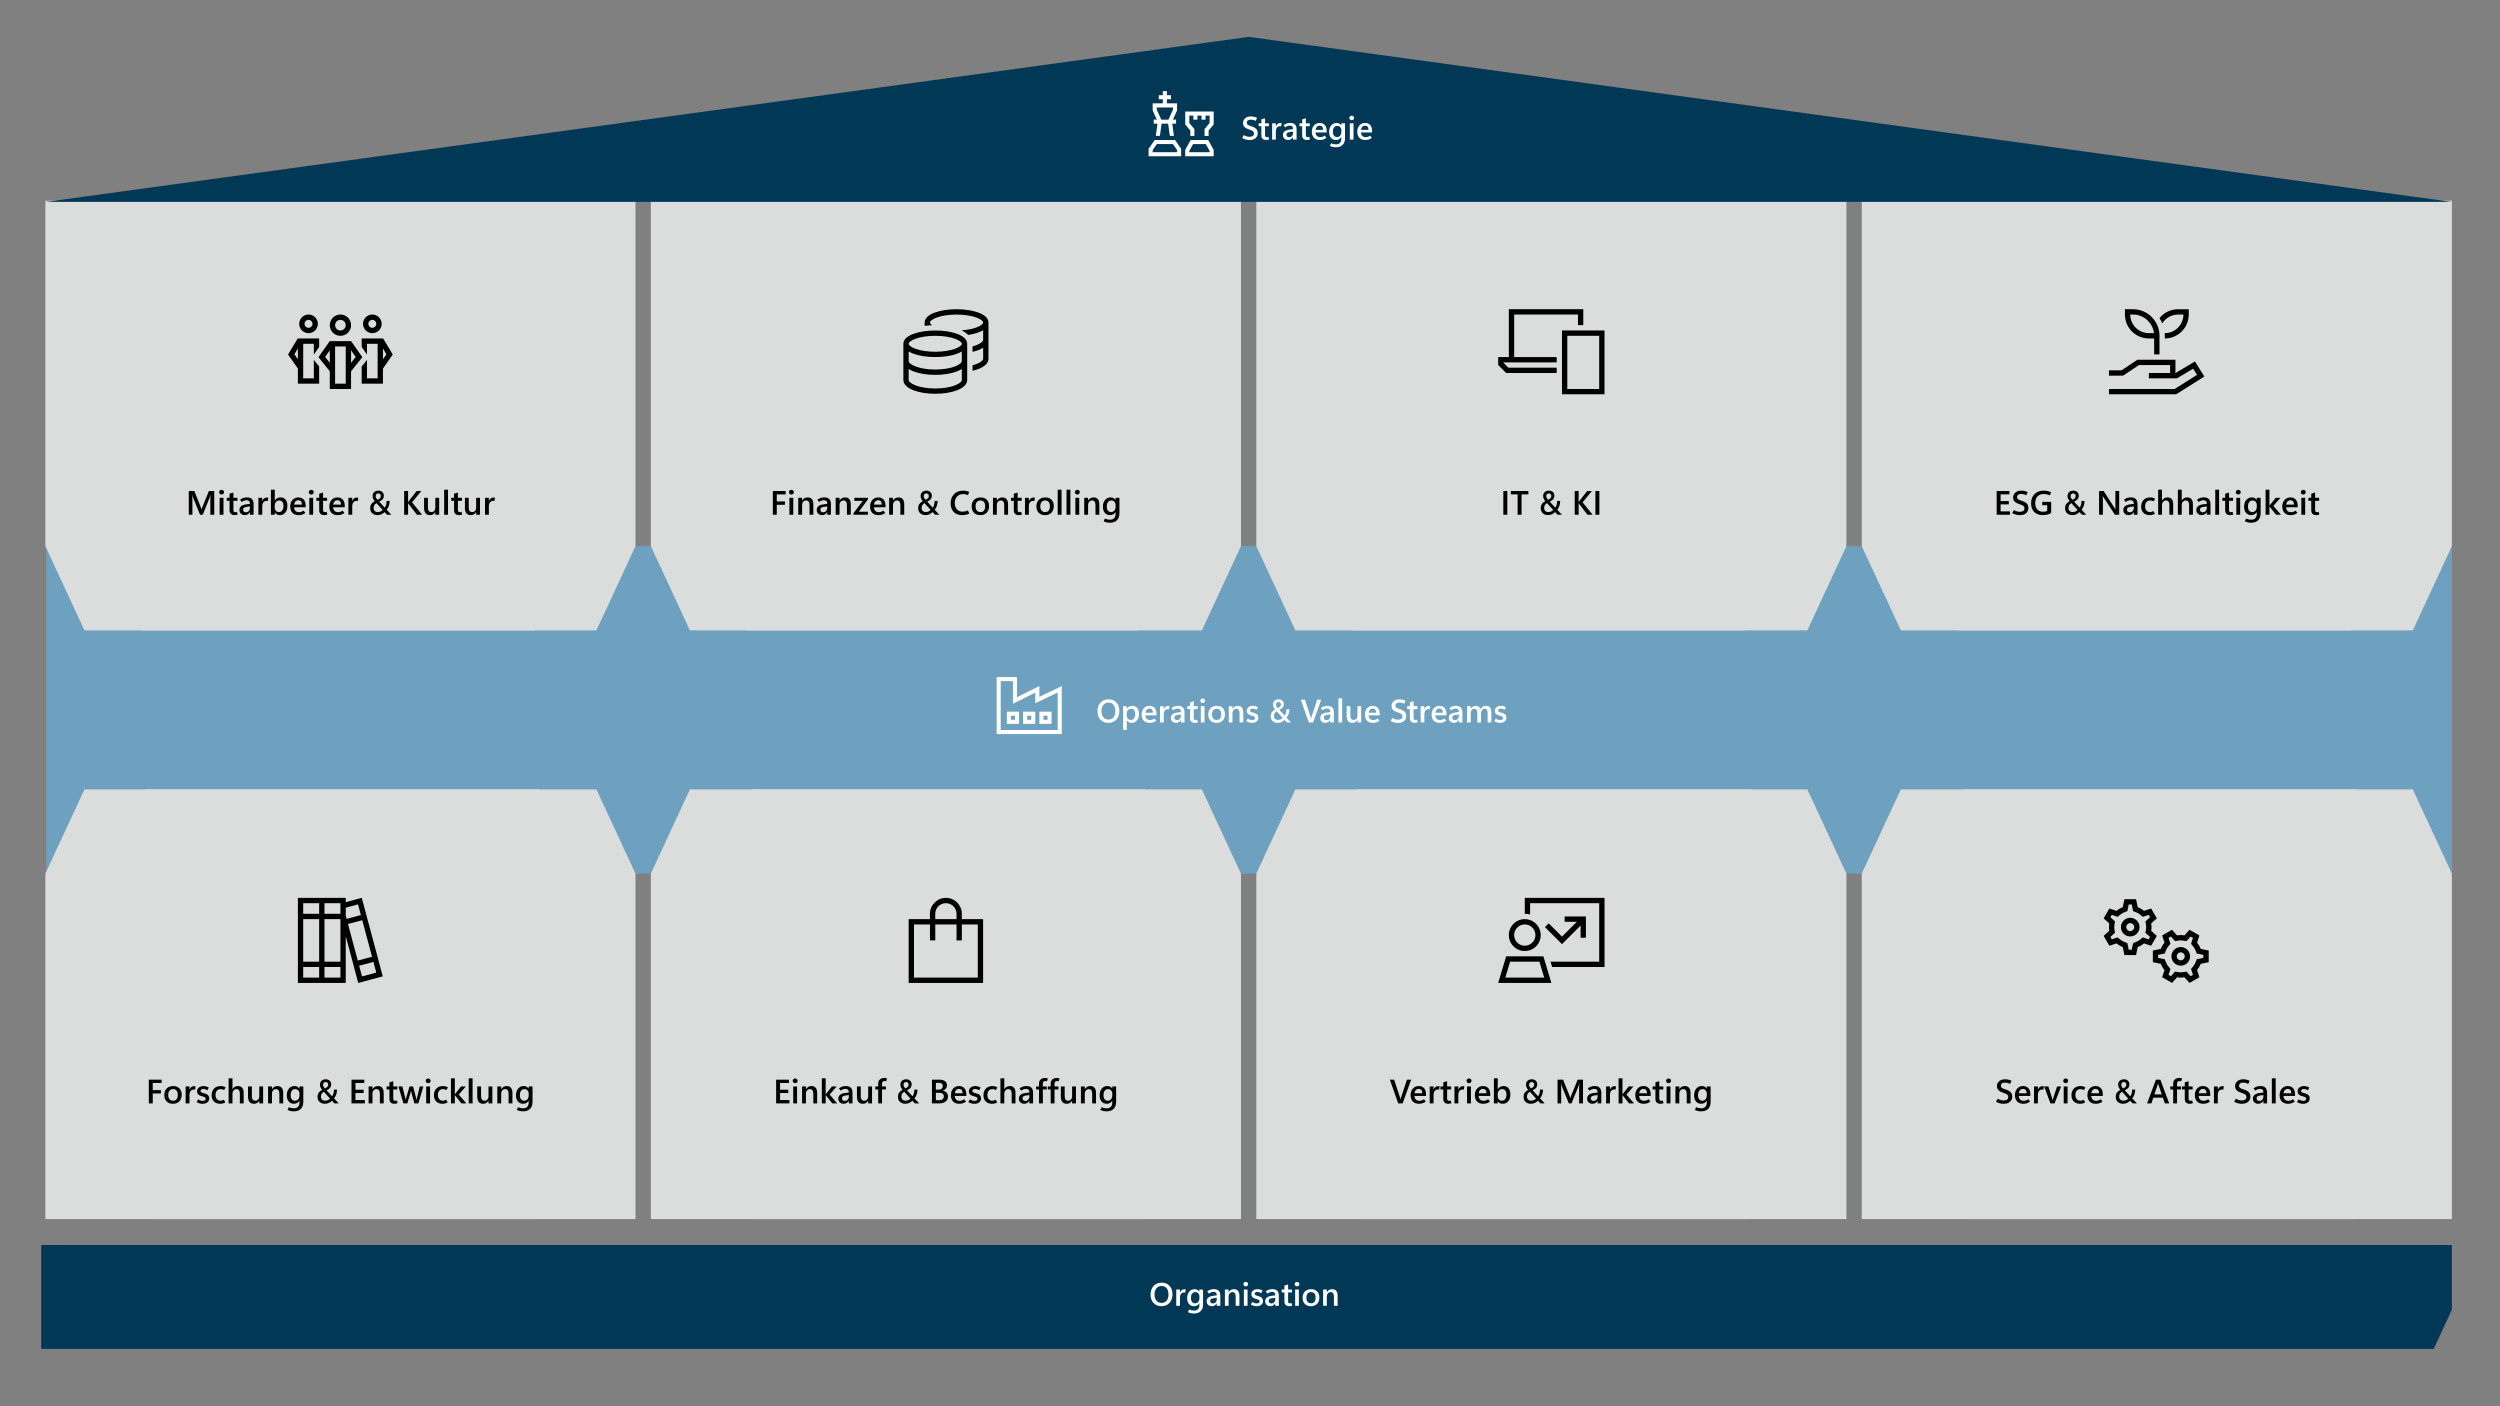 <?xml version="1.0" encoding="UTF-8"?>
<svg xmlns="http://www.w3.org/2000/svg" id="Ebene_2" viewBox="0 0 1920 1080">
  <rect x="0" y="0" width="1920" height="1080" fill="#808080" stroke="none"/>
  <defs>
    <style>.cls-1{fill:#000;}.cls-1,.cls-2,.cls-3,.cls-4,.cls-5{stroke-width:0px;}.cls-2{fill:#6da1bf;}.cls-3{fill:#dbdddd;}.cls-4{fill:#fff;}.cls-5{fill:#003855;}</style>
  </defs>
  <rect class="cls-2" x="35.53" y="419.45" width="1847.51" height="251.49"></rect>
  <path class="cls-4" d="M851.17,555.17c-2.5,0-4.51-.82-6.04-2.45-1.53-1.63-2.29-3.76-2.29-6.38,0-2.79.78-5.03,2.34-6.73,1.56-1.69,3.65-2.54,6.28-2.54,2.46,0,4.44.82,5.94,2.45,1.51,1.63,2.26,3.77,2.26,6.43,0,2.81-.78,5.05-2.33,6.71s-3.6,2.5-6.16,2.5ZM851.21,552.63c1.66,0,2.97-.57,3.94-1.7.97-1.13,1.45-2.71,1.45-4.74s-.47-3.7-1.41-4.85c-.94-1.15-2.23-1.72-3.86-1.72s-2.95.6-3.95,1.79c-1,1.2-1.5,2.77-1.5,4.72s.49,3.54,1.47,4.72c.98,1.18,2.26,1.76,3.85,1.76Z"></path>
  <path class="cls-4" d="M865.43,553.23h-.05v7.4h-2.84v-18.25h2.84v2.05h.05c.48-.78,1.07-1.37,1.77-1.76.7-.39,1.5-.59,2.4-.59,1.61,0,2.87.56,3.77,1.67s1.35,2.62,1.35,4.5c0,2.09-.51,3.77-1.54,5.02-1.03,1.26-2.41,1.89-4.15,1.89-.78,0-1.47-.16-2.08-.48-.6-.32-1.11-.81-1.53-1.46ZM865.34,548.15v1.4c0,.96.29,1.76.87,2.4.58.64,1.31.96,2.21.96,1.07,0,1.9-.41,2.49-1.22.59-.81.89-1.95.89-3.42,0-1.26-.27-2.23-.82-2.91-.55-.68-1.31-1.02-2.29-1.02s-1.81.36-2.42,1.07c-.61.71-.92,1.63-.92,2.74Z"></path>
  <path class="cls-4" d="M888.18,549.37h-8.53c.05,1.18.39,2.08,1.03,2.69s1.52.92,2.66.92c.46,0,.99-.09,1.59-.28.59-.19,1.18-.49,1.76-.9l1.28,1.77c-.77.56-1.56.97-2.36,1.22-.8.25-1.68.38-2.64.38-1.95,0-3.46-.56-4.54-1.68-1.08-1.12-1.63-2.68-1.64-4.69,0-2,.56-3.62,1.68-4.86,1.12-1.24,2.55-1.86,4.3-1.86s3,.53,3.96,1.58,1.45,2.54,1.45,4.47v1.23ZM885.43,547.4c0-1.07-.23-1.88-.7-2.42-.47-.54-1.13-.81-1.98-.81-.81,0-1.49.29-2.06.87-.57.58-.91,1.37-1.04,2.36h5.79Z"></path>
  <path class="cls-4" d="M897.84,544.75c-.15-.04-.3-.07-.45-.09-.14-.02-.31-.03-.49-.03-1.02,0-1.8.37-2.34,1.12-.55.75-.82,1.73-.82,2.93v6.19h-2.84v-12.5h2.84v2.41h.05c.29-.86.72-1.52,1.29-1.96.57-.44,1.24-.67,2.01-.67.22,0,.42.01.59.04.18.02.34.06.51.11l-.35,2.45Z"></path>
  <path class="cls-4" d="M909.68,554.87h-2.75v-1.88h-.05c-.42.72-.95,1.27-1.57,1.63-.63.36-1.35.54-2.16.54-1.13,0-2.07-.34-2.82-1.01-.75-.67-1.12-1.59-1.12-2.75s.37-2.02,1.12-2.73c.75-.71,1.86-1.17,3.33-1.38l3.28-.44v-.26c0-.85-.22-1.46-.66-1.84s-1.03-.57-1.78-.57c-.59,0-1.2.11-1.81.32-.61.21-1.21.54-1.79.99l-1.23-1.7c.76-.59,1.55-1.02,2.37-1.29.81-.28,1.71-.42,2.69-.42,1.68,0,2.92.41,3.74,1.24.81.83,1.22,2.07,1.22,3.72v7.84ZM906.94,549.8v-1.06l-2.67.35c-.79.11-1.38.33-1.78.64-.39.31-.59.77-.59,1.37s.19,1.09.56,1.43c.37.34.85.51,1.44.51.92,0,1.66-.31,2.21-.92.55-.61.83-1.39.83-2.33Z"></path>
  <path class="cls-4" d="M919.99,554.7c-.37.16-.75.27-1.15.34-.4.07-.83.11-1.28.11-1.16,0-2.04-.31-2.67-.92s-.93-1.53-.93-2.75v-6.88h-2.1v-2.22h2.1v-3.04l2.83-.85v3.89h2.99v2.22h-2.99v6.65c0,.61.11,1.05.34,1.32.22.27.57.4,1.04.4.23,0,.45-.03.65-.08s.39-.12.56-.2l.61,2.01Z"></path>
  <path class="cls-4" d="M923.65,539.96c-.52,0-.95-.17-1.29-.5-.34-.33-.51-.74-.51-1.23s.17-.92.51-1.25c.34-.33.77-.49,1.29-.49s.96.16,1.31.49c.34.33.51.74.51,1.25s-.17.91-.51,1.24c-.34.33-.78.49-1.31.49ZM925.06,554.87h-2.84v-12.5h2.84v12.5Z"></path>
  <path class="cls-4" d="M934.3,555.17c-1.95,0-3.5-.58-4.65-1.75-1.14-1.17-1.71-2.73-1.71-4.69,0-2.08.6-3.7,1.78-4.88,1.18-1.18,2.79-1.76,4.82-1.76,1.96,0,3.49.57,4.6,1.73,1.1,1.16,1.65,2.73,1.65,4.71s-.58,3.65-1.75,4.85c-1.17,1.2-2.75,1.8-4.74,1.8ZM934.43,552.91c1.13,0,1.99-.37,2.58-1.11.59-.74.89-1.81.89-3.21s-.3-2.44-.89-3.16c-.59-.72-1.46-1.09-2.59-1.09s-1.99.38-2.63,1.15c-.64.76-.96,1.82-.96,3.17s.32,2.41.95,3.14c.63.74,1.52,1.11,2.65,1.11Z"></path>
  <path class="cls-4" d="M954.82,554.87h-2.83v-7.04c0-1.16-.21-2.04-.63-2.62-.42-.58-1.06-.87-1.9-.87s-1.55.32-2.1.96c-.55.64-.83,1.46-.83,2.44v7.13h-2.84v-12.5h2.84v2.03h.05c.46-.77,1.03-1.35,1.71-1.74.68-.39,1.46-.58,2.36-.58,1.37,0,2.41.44,3.12,1.31s1.07,2.15,1.07,3.84v7.64Z"></path>
  <path class="cls-4" d="M957.05,553.87l1.23-2c.49.34,1.01.62,1.56.82.55.21,1.15.31,1.79.31.7,0,1.24-.13,1.63-.38.39-.26.58-.64.58-1.15,0-.41-.16-.75-.48-1.02-.32-.27-.87-.5-1.64-.68-1.56-.37-2.66-.85-3.29-1.45-.63-.6-.95-1.4-.95-2.38,0-1.13.44-2.06,1.32-2.78.88-.72,2.03-1.08,3.45-1.08.71,0,1.38.09,2.03.27.64.18,1.27.47,1.88.87l-1.15,1.95c-.54-.34-1.03-.59-1.48-.73-.45-.15-.91-.22-1.38-.22-.67,0-1.19.12-1.56.37-.37.25-.56.59-.56,1.03,0,.46.19.81.57,1.03s1.01.44,1.91.65c1.35.33,2.34.79,2.97,1.41.63.62.94,1.43.94,2.46,0,1.21-.44,2.18-1.33,2.9-.88.72-2.08,1.08-3.58,1.08-.81,0-1.59-.11-2.34-.32-.74-.22-1.45-.54-2.13-.97Z"></path>
  <path class="cls-4" d="M988.33,554.87l-1.78-1.95c-.69.68-1.46,1.22-2.3,1.62-.84.41-1.81.61-2.91.61-1.59,0-2.89-.44-3.91-1.33-1.02-.88-1.53-2.17-1.53-3.86,0-1.21.3-2.23.89-3.04.59-.81,1.41-1.51,2.45-2.09-.55-.69-.95-1.33-1.19-1.92-.24-.59-.36-1.2-.36-1.84,0-1.29.41-2.27,1.21-2.97.81-.69,1.83-1.04,3.05-1.04s2.16.34,2.91,1.03c.75.69,1.12,1.6,1.12,2.73,0,.91-.22,1.69-.67,2.34-.44.65-1.36,1.33-2.75,2.04l4.06,4.42c.5-.73.86-1.49,1.06-2.26s.3-1.68.3-2.7h2.25c0,1.25-.17,2.38-.51,3.42-.34,1.03-.89,2.06-1.65,3.09l3.43,3.7h-3.19ZM985.13,551.36l-4.59-5.05c-.6.35-1.11.8-1.51,1.34-.41.55-.61,1.29-.61,2.22s.28,1.69.85,2.22c.57.53,1.28.79,2.14.79.77,0,1.46-.13,2.05-.4s1.15-.64,1.67-1.12ZM981.29,543.85c.92-.41,1.56-.82,1.92-1.23.36-.41.54-.94.54-1.58s-.19-1.15-.57-1.46c-.38-.31-.79-.47-1.22-.47-.59,0-1.07.19-1.44.56-.37.37-.55.86-.55,1.46,0,.47.11.91.33,1.32s.55.87,1,1.39Z"></path>
  <path class="cls-4" d="M1014.71,537.37l-6.27,17.5h-3.26l-6.18-17.5h3.17l4.31,13.11c.09.28.16.55.22.82s.1.54.13.81h.06c.03-.25.08-.52.15-.8.07-.28.15-.57.24-.87l4.35-13.07h3.08Z"></path>
  <path class="cls-4" d="M1024.42,554.87h-2.75v-1.88h-.05c-.42.72-.95,1.27-1.58,1.63-.63.36-1.35.54-2.16.54-1.13,0-2.07-.34-2.82-1.01-.75-.67-1.12-1.59-1.12-2.75s.37-2.02,1.12-2.73c.75-.71,1.86-1.17,3.33-1.38l3.28-.44v-.26c0-.85-.22-1.46-.66-1.84s-1.03-.57-1.78-.57c-.59,0-1.2.11-1.81.32-.62.21-1.21.54-1.79.99l-1.23-1.7c.76-.59,1.55-1.02,2.37-1.29.81-.28,1.71-.42,2.69-.42,1.68,0,2.92.41,3.74,1.24.81.83,1.22,2.07,1.22,3.72v7.84ZM1021.69,549.8v-1.06l-2.67.35c-.79.11-1.38.33-1.78.64-.39.31-.59.77-.59,1.37s.19,1.09.56,1.43c.38.34.86.51,1.44.51.92,0,1.66-.31,2.21-.92.55-.61.83-1.39.83-2.33Z"></path>
  <path class="cls-4" d="M1027.93,554.87v-18.51h2.84v18.51h-2.84Z"></path>
  <path class="cls-4" d="M1045.37,554.87h-2.84v-1.94h-.05c-.44.74-.98,1.3-1.62,1.67-.64.37-1.38.56-2.22.56-1.46,0-2.57-.44-3.3-1.32-.74-.88-1.1-2.2-1.1-3.97v-7.51h2.82v7.18c0,1.12.22,1.95.65,2.51s1.09.84,1.96.84,1.54-.31,2.07-.92c.53-.61.8-1.42.8-2.44v-7.18h2.84v12.5Z"></path>
  <path class="cls-4" d="M1059.63,549.37h-8.53c.05,1.18.39,2.08,1.03,2.69s1.52.92,2.66.92c.46,0,.99-.09,1.59-.28.59-.19,1.18-.49,1.76-.9l1.28,1.77c-.77.56-1.56.97-2.36,1.22-.8.25-1.68.38-2.64.38-1.95,0-3.46-.56-4.54-1.68-1.08-1.12-1.63-2.68-1.63-4.69,0-2,.56-3.62,1.68-4.86,1.12-1.24,2.55-1.86,4.3-1.86s3,.53,3.96,1.58c.96,1.05,1.45,2.54,1.45,4.47v1.23ZM1056.88,547.4c0-1.07-.23-1.88-.7-2.42-.47-.54-1.13-.81-1.98-.81-.81,0-1.49.29-2.06.87-.57.58-.91,1.37-1.04,2.36h5.79Z"></path>
  <path class="cls-4" d="M1068.04,553.62l1.29-2.23c.79.49,1.53.83,2.21,1.03.68.2,1.45.3,2.29.3,1.01,0,1.8-.22,2.39-.65.58-.44.87-1.06.87-1.87,0-.74-.24-1.32-.73-1.75-.48-.43-1.3-.82-2.46-1.18-1.78-.53-3.09-1.18-3.93-1.96-.84-.78-1.26-1.84-1.26-3.17,0-1.45.54-2.65,1.62-3.61,1.08-.96,2.55-1.43,4.41-1.43.81,0,1.62.09,2.41.27.79.18,1.57.46,2.34.83l-1.09,2.32c-.68-.35-1.32-.6-1.93-.74-.62-.15-1.24-.22-1.87-.22-.93,0-1.66.2-2.19.61-.53.41-.8.98-.8,1.72,0,.66.24,1.18.73,1.56.49.38,1.33.75,2.52,1.12,1.82.54,3.13,1.22,3.94,2.04.8.81,1.2,1.93,1.2,3.36,0,1.53-.54,2.79-1.64,3.77s-2.65,1.47-4.66,1.47c-1.01,0-1.99-.13-2.95-.38-.96-.26-1.86-.64-2.71-1.17Z"></path>
  <path class="cls-4" d="M1088.81,554.7c-.37.16-.75.27-1.15.34s-.83.11-1.28.11c-1.16,0-2.04-.31-2.67-.92s-.93-1.53-.93-2.75v-6.88h-2.1v-2.22h2.1v-3.04l2.83-.85v3.89h2.99v2.22h-2.99v6.65c0,.61.11,1.05.34,1.32.22.27.57.4,1.04.4.23,0,.45-.03.65-.08s.39-.12.56-.2l.61,2.01Z"></path>
  <path class="cls-4" d="M1097.99,544.75c-.16-.04-.3-.07-.45-.09-.14-.02-.31-.03-.49-.03-1.02,0-1.8.37-2.34,1.12s-.82,1.73-.82,2.93v6.19h-2.84v-12.5h2.84v2.41h.05c.29-.86.72-1.52,1.29-1.96.57-.44,1.24-.67,2.01-.67.22,0,.42.01.59.04.18.02.34.06.51.11l-.35,2.45Z"></path>
  <path class="cls-4" d="M1110.87,549.37h-8.53c.05,1.18.39,2.08,1.03,2.69s1.52.92,2.66.92c.46,0,.99-.09,1.59-.28.59-.19,1.18-.49,1.76-.9l1.28,1.77c-.77.56-1.56.97-2.36,1.22s-1.68.38-2.64.38c-1.95,0-3.46-.56-4.54-1.68-1.08-1.12-1.63-2.68-1.64-4.69,0-2,.56-3.62,1.68-4.86,1.12-1.24,2.55-1.86,4.3-1.86s3,.53,3.96,1.58,1.45,2.54,1.45,4.47v1.23ZM1108.12,547.4c0-1.07-.23-1.88-.7-2.42s-1.13-.81-1.98-.81c-.81,0-1.49.29-2.06.87-.57.58-.91,1.37-1.04,2.36h5.79Z"></path>
  <path class="cls-4" d="M1123.12,554.87h-2.75v-1.88h-.05c-.42.72-.95,1.27-1.58,1.63s-1.35.54-2.16.54c-1.13,0-2.07-.34-2.82-1.01-.75-.67-1.12-1.59-1.12-2.75s.38-2.02,1.12-2.73c.75-.71,1.86-1.17,3.33-1.38l3.28-.44v-.26c0-.85-.22-1.46-.66-1.84s-1.03-.57-1.78-.57c-.59,0-1.2.11-1.81.32-.61.21-1.21.54-1.79.99l-1.23-1.7c.76-.59,1.55-1.02,2.37-1.29.81-.28,1.71-.42,2.69-.42,1.68,0,2.92.41,3.74,1.24.81.83,1.22,2.07,1.22,3.72v7.84ZM1120.38,549.8v-1.06l-2.67.35c-.79.11-1.38.33-1.78.64-.39.31-.59.77-.59,1.37s.19,1.09.56,1.43c.37.34.85.51,1.44.51.92,0,1.66-.31,2.21-.92.55-.61.83-1.39.83-2.33Z"></path>
  <path class="cls-4" d="M1145.33,554.87h-2.83v-7.15c0-1.17-.19-2.03-.58-2.57s-1.01-.81-1.86-.81c-.76,0-1.39.33-1.9,1.01-.51.67-.76,1.49-.76,2.46v7.07h-2.83v-7.32c0-1.07-.21-1.88-.62-2.41-.41-.53-1.02-.8-1.84-.8s-1.42.32-1.9.96-.73,1.48-.73,2.53v7.04h-2.84v-12.5h2.84v1.97h.05c.42-.72.97-1.27,1.65-1.67.68-.39,1.45-.59,2.3-.59s1.61.22,2.23.65,1.07,1.04,1.35,1.82c.47-.82,1.05-1.44,1.75-1.85.69-.41,1.5-.62,2.43-.62,1.37,0,2.39.42,3.08,1.26.68.84,1.03,2.11,1.03,3.79v7.74Z"></path>
  <path class="cls-4" d="M1147.55,553.87l1.23-2c.49.34,1.01.62,1.56.82.55.21,1.15.31,1.79.31.7,0,1.24-.13,1.63-.38.39-.26.58-.64.58-1.15,0-.41-.16-.75-.48-1.02-.32-.27-.87-.5-1.64-.68-1.56-.37-2.66-.85-3.29-1.45-.63-.6-.95-1.4-.95-2.38,0-1.13.44-2.06,1.32-2.78.88-.72,2.03-1.08,3.46-1.08.71,0,1.38.09,2.03.27.64.18,1.27.47,1.88.87l-1.15,1.95c-.54-.34-1.03-.59-1.48-.73s-.91-.22-1.38-.22c-.67,0-1.19.12-1.56.37-.37.25-.56.59-.56,1.03,0,.46.19.81.57,1.03s1.02.44,1.91.65c1.35.33,2.34.79,2.97,1.41.63.62.94,1.43.94,2.46,0,1.21-.44,2.18-1.32,2.9-.88.72-2.08,1.08-3.58,1.08-.81,0-1.59-.11-2.34-.32-.75-.22-1.46-.54-2.13-.97Z"></path>
  <path class="cls-4" d="M779.49,520h1.56v15.44l14.92-7.46,2.27-1.13v8.3l14.95-7.18,2.24-1.07v36.86h-50v-43.75h14.06ZM768.55,554.37v6.25h43.75v-28.77l-14.95,7.18-2.24,1.07v-8.2l-14.92,7.46-2.27,1.13v-17.37h-9.38v31.25ZM781.05,546.56h1.56v9.38h-9.38v-9.38h7.81ZM779.49,552.81v-3.12h-3.12v3.12h3.12ZM787.3,546.56h7.81v9.38h-9.38v-9.38h1.56ZM788.87,552.81h3.12v-3.12h-3.12v3.12ZM806.05,546.56h1.56v9.38h-9.38v-9.38h7.81ZM804.49,552.81v-3.12h-3.12v3.12h3.12Z"></path>
  <polygon class="cls-3" points="458.03 484.15 108.51 484.15 108.51 154.17 488.05 154.17 488.05 419.45 458.03 484.15"></polygon>
  <polygon class="cls-3" points="64.87 484.15 410.23 484.15 410.23 154.17 34.85 154.17 34.85 419.45 64.87 484.15"></polygon>
  <path class="cls-1" d="M164.54,395.32h-3v-11.62c0-.52.01-1.1.04-1.72.03-.62.07-1.28.12-1.99h-.08c-.1.48-.2.9-.29,1.24s-.18.62-.26.82l-5.34,13.27h-2.08l-5.37-13.15c-.07-.19-.15-.46-.25-.83-.1-.36-.2-.81-.31-1.35h-.08c.05.61.08,1.25.1,1.94.02.68.03,1.4.03,2.15v11.24h-2.79v-18.21h4.27l4.74,11.83c.19.45.34.86.46,1.24.12.38.22.73.29,1.05h.08c.15-.48.3-.92.43-1.31.14-.39.26-.73.38-1.02l4.8-11.79h4.11v18.21Z"></path>
  <path class="cls-1" d="M170.18,379.81c-.54,0-.99-.17-1.35-.52-.36-.35-.53-.77-.53-1.28s.18-.96.53-1.29c.36-.34.8-.51,1.35-.51s1,.17,1.36.51.53.77.53,1.29-.18.95-.53,1.29-.81.51-1.36.51ZM171.64,395.32h-2.96v-13h2.96v13Z"></path>
  <path class="cls-1" d="M182.56,395.14c-.38.16-.78.28-1.19.36-.42.08-.86.11-1.33.11-1.2,0-2.13-.32-2.77-.96s-.97-1.59-.97-2.86v-7.16h-2.18v-2.31h2.18v-3.16l2.95-.89v4.05h3.11v2.31h-3.11v6.92c0,.63.12,1.09.35,1.37.23.28.59.42,1.09.42.24,0,.46-.03.68-.08s.41-.12.58-.21l.63,2.09Z"></path>
  <path class="cls-1" d="M194.79,395.32h-2.86v-1.96h-.05c-.44.75-.99,1.32-1.64,1.69-.65.38-1.4.56-2.25.56-1.18,0-2.15-.35-2.93-1.05-.78-.7-1.17-1.65-1.17-2.86s.39-2.1,1.17-2.84c.78-.74,1.93-1.22,3.47-1.44l3.42-.46v-.27c0-.88-.23-1.52-.69-1.92s-1.08-.6-1.85-.6c-.62,0-1.25.11-1.89.33-.64.22-1.26.56-1.86,1.03l-1.28-1.76c.8-.61,1.62-1.06,2.46-1.35.85-.29,1.78-.43,2.79-.43,1.74,0,3.04.43,3.88,1.29.85.86,1.27,2.15,1.27,3.87v8.15ZM191.95,390.04v-1.1l-2.78.37c-.82.12-1.44.34-1.85.67-.41.33-.62.8-.62,1.43s.19,1.13.58,1.49c.39.36.89.53,1.5.53.96,0,1.72-.32,2.3-.96.58-.64.86-1.45.86-2.42Z"></path>
  <path class="cls-1" d="M205.67,384.8c-.16-.04-.32-.07-.46-.1-.15-.02-.32-.03-.51-.03-1.06,0-1.87.39-2.44,1.17-.57.78-.85,1.79-.85,3.05v6.44h-2.96v-13h2.96v2.5h.05c.3-.9.75-1.58,1.35-2.04.59-.46,1.29-.69,2.09-.69.23,0,.43.01.62.04.18.03.36.06.53.11l-.37,2.55Z"></path>
  <path class="cls-1" d="M211.07,393.72h-.05v1.6h-2.96v-19.25h2.96v8.38h.05c.5-.81,1.11-1.42,1.84-1.83.73-.41,1.57-.61,2.53-.61,1.68,0,2.98.58,3.9,1.73s1.39,2.72,1.39,4.69c0,2.18-.53,3.92-1.59,5.22-1.06,1.31-2.49,1.96-4.3,1.96-.83,0-1.56-.16-2.19-.48-.63-.32-1.16-.79-1.58-1.43ZM210.98,388.26v1.59c0,.97.3,1.79.9,2.44.6.66,1.37.98,2.3.98,1.11,0,1.97-.42,2.59-1.27.62-.85.93-2.03.93-3.55,0-1.29-.29-2.29-.86-3.01-.58-.72-1.37-1.08-2.37-1.08s-1.87.37-2.51,1.1c-.64.73-.96,1.67-.96,2.8Z"></path>
  <path class="cls-1" d="M234.73,389.6h-8.87c.05,1.23.41,2.16,1.07,2.8s1.58.96,2.77.96c.48,0,1.03-.1,1.65-.29.62-.19,1.23-.51,1.83-.94l1.33,1.84c-.8.58-1.62,1.01-2.45,1.27-.83.26-1.74.39-2.74.39-2.02,0-3.6-.58-4.72-1.75-1.13-1.16-1.69-2.79-1.7-4.88,0-2.08.58-3.77,1.75-5.05,1.16-1.29,2.66-1.93,4.48-1.93s3.12.55,4.12,1.64,1.5,2.65,1.5,4.65v1.28ZM231.88,387.55c0-1.12-.24-1.96-.73-2.52-.49-.56-1.17-.84-2.06-.84-.84,0-1.55.3-2.14.91-.59.6-.95,1.42-1.09,2.46h6.02Z"></path>
  <path class="cls-1" d="M239.04,379.81c-.54,0-.99-.17-1.35-.52s-.53-.77-.53-1.28.18-.96.53-1.29.8-.51,1.35-.51,1,.17,1.36.51.53.77.53,1.29-.18.95-.53,1.29-.81.51-1.36.51ZM240.5,395.32h-2.96v-13h2.96v13Z"></path>
  <path class="cls-1" d="M251.41,395.14c-.38.16-.78.28-1.19.36-.42.08-.86.11-1.33.11-1.2,0-2.13-.32-2.77-.96s-.97-1.59-.97-2.86v-7.16h-2.18v-2.31h2.18v-3.16l2.95-.89v4.05h3.11v2.31h-3.11v6.92c0,.63.12,1.09.35,1.37.23.28.59.42,1.09.42.24,0,.46-.03.68-.08s.41-.12.58-.21l.63,2.09Z"></path>
  <path class="cls-1" d="M264.73,389.6h-8.87c.05,1.23.41,2.16,1.07,2.8s1.58.96,2.77.96c.48,0,1.03-.1,1.65-.29.62-.19,1.23-.51,1.83-.94l1.33,1.84c-.8.58-1.62,1.01-2.45,1.27-.83.26-1.74.39-2.74.39-2.02,0-3.6-.58-4.72-1.75-1.13-1.16-1.69-2.79-1.7-4.88,0-2.08.58-3.77,1.75-5.05,1.16-1.29,2.66-1.93,4.48-1.93s3.12.55,4.12,1.64,1.5,2.65,1.5,4.65v1.28ZM261.88,387.55c0-1.12-.24-1.96-.73-2.52-.49-.56-1.17-.84-2.06-.84-.84,0-1.55.3-2.14.91-.59.6-.95,1.42-1.09,2.46h6.02Z"></path>
  <path class="cls-1" d="M274.77,384.8c-.16-.04-.32-.07-.46-.1-.15-.02-.32-.03-.51-.03-1.06,0-1.87.39-2.44,1.17-.57.78-.85,1.79-.85,3.05v6.44h-2.96v-13h2.96v2.5h.05c.3-.9.75-1.58,1.35-2.04.59-.46,1.29-.69,2.09-.69.23,0,.43.01.62.04.18.03.36.06.53.11l-.37,2.55Z"></path>
  <path class="cls-1" d="M297.22,395.32l-1.85-2.03c-.72.7-1.52,1.27-2.39,1.69s-1.89.63-3.03.63c-1.65,0-3-.46-4.06-1.38-1.06-.92-1.59-2.26-1.59-4.02,0-1.26.31-2.31.93-3.16.62-.85,1.47-1.57,2.55-2.17-.58-.72-.99-1.38-1.24-1.99-.25-.61-.37-1.25-.37-1.92,0-1.34.42-2.37,1.26-3.08.84-.72,1.9-1.08,3.17-1.08s2.24.36,3.02,1.07c.78.72,1.17,1.66,1.17,2.84,0,.95-.23,1.76-.69,2.43-.46.67-1.42,1.38-2.86,2.13l4.23,4.6c.52-.76.89-1.55,1.1-2.35.21-.81.32-1.75.32-2.81h2.34c0,1.29-.18,2.48-.53,3.55-.35,1.07-.92,2.15-1.72,3.21l3.57,3.85h-3.31ZM293.89,391.67l-4.77-5.26c-.63.36-1.15.83-1.57,1.4-.42.57-.63,1.34-.63,2.31s.29,1.76.88,2.31c.59.55,1.33.83,2.23.83.8,0,1.51-.14,2.13-.42.62-.28,1.2-.67,1.74-1.17ZM289.91,383.86c.96-.42,1.62-.85,1.99-1.28.37-.43.56-.98.56-1.64s-.2-1.19-.6-1.52c-.4-.33-.82-.49-1.27-.49-.62,0-1.12.19-1.5.58s-.57.9-.57,1.52c0,.49.11.95.34,1.38s.58.91,1.04,1.44Z"></path>
  <path class="cls-1" d="M324.16,395.32h-3.95l-6.25-8.07c-.1-.12-.19-.25-.27-.38-.08-.14-.15-.27-.21-.42h-.06v8.87h-3.02v-18.21h3.02v8.51h.06c.05-.1.12-.22.2-.36.08-.14.18-.28.29-.44l5.99-7.71h3.61l-7.11,8.67,7.69,9.53Z"></path>
  <path class="cls-1" d="M337.28,395.32h-2.96v-2.02h-.05c-.46.77-1.02,1.35-1.69,1.74-.67.39-1.44.58-2.31.58-1.52,0-2.67-.46-3.43-1.37-.77-.91-1.15-2.29-1.15-4.13v-7.81h2.93v7.46c0,1.16.23,2.03.68,2.62.45.58,1.13.88,2.04.88s1.6-.32,2.15-.95c.55-.63.83-1.48.83-2.54v-7.46h2.96v13Z"></path>
  <path class="cls-1" d="M341.11,395.32v-19.25h2.96v19.25h-2.96Z"></path>
  <path class="cls-1" d="M354.98,395.14c-.38.16-.78.28-1.19.36-.42.08-.86.11-1.33.11-1.2,0-2.13-.32-2.77-.96s-.97-1.59-.97-2.86v-7.16h-2.18v-2.31h2.18v-3.16l2.95-.89v4.05h3.11v2.31h-3.11v6.92c0,.63.12,1.09.35,1.37.23.28.59.42,1.09.42.24,0,.46-.03.68-.08s.41-.12.58-.21l.63,2.09Z"></path>
  <path class="cls-1" d="M368.64,395.32h-2.96v-2.02h-.05c-.46.77-1.02,1.35-1.69,1.74-.67.39-1.44.58-2.31.58-1.52,0-2.67-.46-3.43-1.37-.77-.91-1.15-2.29-1.15-4.13v-7.81h2.93v7.46c0,1.16.23,2.03.68,2.62.45.58,1.13.88,2.04.88s1.6-.32,2.15-.95c.55-.63.83-1.48.83-2.54v-7.46h2.96v13Z"></path>
  <path class="cls-1" d="M379.7,384.8c-.16-.04-.32-.07-.46-.1-.15-.02-.32-.03-.51-.03-1.06,0-1.87.39-2.44,1.17-.57.78-.85,1.79-.85,3.05v6.44h-2.96v-13h2.96v2.5h.05c.3-.9.75-1.58,1.35-2.04.59-.46,1.29-.69,2.09-.69.23,0,.43.01.62.04.18.03.36.06.53.11l-.37,2.55Z"></path>
  <path class="cls-1" d="M245.11,261.98v4.49l-2.97,4.25-1.11,1.58v-8.28h-8.17v26.54h8.17v-14.19l1.34,1.68,2.74,3.42v13.17h-16.33v-11.61l-6.78-9.67-.77-1.08.68-1.14,6.12-10.21.6-1h16.47v2.04ZM228.78,275.91v-8.27l-2.67,4.45,2.67,3.82ZM240.52,254.9c-2.21,1.28-4.93,1.28-7.15,0-2.21-1.28-3.57-3.64-3.57-6.19s1.36-4.91,3.57-6.19c2.21-1.28,4.94-1.28,7.15,0,2.21,1.28,3.57,3.64,3.57,6.19s-1.36,4.91-3.57,6.19ZM236.95,251.77c1.69,0,3.06-1.37,3.06-3.06s-1.37-3.06-3.06-3.06-3.06,1.37-3.06,3.06,1.37,3.06,3.06,3.06ZM268.59,261.98h1.06l.61.87,7.15,10.21.88,1.25-.96,1.2-7.72,9.65v13.58h-16.33v-13.58l-7.72-9.65-.96-1.2.88-1.25,7.15-10.21.61-.87h15.35ZM253.28,269.05l-3.57,5.1,3.57,4.47v-9.58h0ZM265.53,256.8c-2.53,1.46-5.64,1.46-8.17,0-2.53-1.46-4.08-4.15-4.08-7.07s1.56-5.61,4.08-7.07c2.53-1.46,5.64-1.46,8.17,0,2.53,1.46,4.08,4.15,4.08,7.07s-1.56,5.61-4.08,7.07ZM261.45,253.81c2.26,0,4.08-1.83,4.08-4.08s-1.83-4.08-4.08-4.08-4.08,1.83-4.08,4.08,1.83,4.08,4.08,4.08ZM265.53,294.65v-28.58h-8.17v28.58h8.17ZM269.62,278.61l3.57-4.47-3.57-5.1v9.58h0ZM277.78,281.48l2.74-3.42,1.34-1.68v14.19h8.17v-26.54h-8.17v8.27l-1.11-1.58-2.97-4.25v-6.53h16.47l.6,1,6.12,10.21.68,1.14-.77,1.08-6.78,9.69v11.61h-16.33v-13.17ZM282.38,242.52c2.21-1.28,4.94-1.28,7.15,0,2.21,1.28,3.57,3.64,3.57,6.19s-1.36,4.91-3.57,6.19c-2.21,1.28-4.93,1.28-7.15,0-2.21-1.28-3.57-3.64-3.57-6.19s1.36-4.91,3.57-6.19ZM285.95,245.65c-1.69,0-3.06,1.37-3.06,3.06s1.37,3.06,3.06,3.06,3.06-1.37,3.06-3.06-1.37-3.06-3.06-3.06ZM294.12,267.65v8.27l2.67-3.82-2.67-4.45Z"></path>
  <polygon class="cls-3" points="64.87 606.24 414.39 606.24 414.39 936.23 34.85 936.23 34.85 670.94 64.87 606.24"></polygon>
  <polygon class="cls-3" points="458.03 606.24 112.67 606.24 112.67 936.23 488.05 936.23 488.05 670.94 458.03 606.24"></polygon>
  <path class="cls-1" d="M124.11,831.76h-6.8v5.47h6.27v2.55h-6.27v7.62h-3.02v-18.21h9.83v2.56Z"></path>
  <path class="cls-1" d="M132.79,847.7c-2.03,0-3.64-.61-4.83-1.82-1.19-1.21-1.78-2.84-1.78-4.88,0-2.16.63-3.85,1.85-5.07,1.23-1.22,2.9-1.83,5.01-1.83,2.04,0,3.63.59,4.78,1.8,1.15,1.21,1.72,2.84,1.72,4.89s-.61,3.8-1.82,5.05c-1.21,1.25-2.86,1.87-4.93,1.87ZM132.93,845.35c1.18,0,2.07-.39,2.69-1.16.61-.77.92-1.88.92-3.34s-.31-2.54-.93-3.29c-.62-.75-1.52-1.13-2.69-1.13s-2.07.4-2.74,1.19c-.66.79-1,1.9-1,3.3s.33,2.5.99,3.27c.66.77,1.58,1.15,2.75,1.15Z"></path>
  <path class="cls-1" d="M149.78,836.87c-.16-.04-.32-.07-.46-.1-.15-.02-.32-.03-.51-.03-1.06,0-1.87.39-2.44,1.17-.57.78-.85,1.79-.85,3.05v6.44h-2.96v-13h2.96v2.5h.05c.3-.9.75-1.58,1.35-2.04.59-.46,1.29-.69,2.09-.69.23,0,.43.01.62.04.18.03.36.06.53.11l-.37,2.55Z"></path>
  <path class="cls-1" d="M150.91,846.36l1.28-2.08c.51.36,1.05.64,1.62.86s1.19.32,1.86.32c.73,0,1.29-.13,1.69-.4.4-.27.6-.67.6-1.2,0-.42-.17-.78-.5-1.06-.33-.28-.9-.52-1.71-.7-1.62-.38-2.77-.88-3.42-1.51-.66-.63-.98-1.45-.98-2.48,0-1.18.46-2.14,1.37-2.89s2.11-1.12,3.59-1.12c.74,0,1.44.09,2.11.29.67.19,1.32.49,1.96.91l-1.19,2.03c-.56-.36-1.07-.61-1.54-.76-.47-.15-.94-.23-1.43-.23-.69,0-1.23.13-1.62.39-.39.26-.58.62-.58,1.07,0,.48.2.84.59,1.07.39.23,1.06.46,1.99.68,1.4.34,2.43.83,3.08,1.47.65.64.98,1.49.98,2.56,0,1.26-.46,2.27-1.38,3.01-.92.75-2.16,1.12-3.73,1.12-.85,0-1.66-.11-2.43-.34-.77-.22-1.51-.56-2.22-1.01Z"></path>
  <path class="cls-1" d="M173.11,846.6c-.64.39-1.28.67-1.92.84-.63.17-1.32.26-2.07.26-2,0-3.6-.58-4.79-1.75-1.2-1.17-1.8-2.75-1.8-4.76,0-2.16.62-3.88,1.86-5.17,1.24-1.29,2.91-1.93,5.02-1.93.74,0,1.41.08,2.01.23.6.16,1.22.41,1.85.77l-1.16,2.06c-.44-.25-.87-.43-1.29-.54-.42-.11-.88-.17-1.38-.17-1.24,0-2.21.41-2.88,1.23-.68.82-1.02,1.91-1.02,3.26,0,1.42.37,2.51,1.1,3.28.73.76,1.65,1.14,2.76,1.14.34,0,.73-.06,1.17-.18.44-.12.88-.32,1.33-.59l1.21,2.02Z"></path>
  <path class="cls-1" d="M187.15,847.4h-2.95v-7.44c0-1.18-.22-2.06-.65-2.64s-1.08-.88-1.96-.88-1.6.33-2.18,1c-.58.67-.87,1.52-.87,2.56v7.39h-2.96v-19.25h2.96v8.3h.05c.49-.8,1.08-1.39,1.78-1.78.69-.39,1.48-.58,2.36-.58,1.46,0,2.56.44,3.3,1.33.74.88,1.1,2.21,1.1,3.98v8Z"></path>
  <path class="cls-1" d="M202.08,847.4h-2.96v-2.02h-.05c-.46.77-1.02,1.35-1.69,1.74-.67.39-1.44.58-2.31.58-1.52,0-2.67-.46-3.43-1.37-.77-.91-1.15-2.29-1.15-4.13v-7.81h2.93v7.46c0,1.16.23,2.03.68,2.62.45.58,1.13.88,2.04.88s1.6-.32,2.15-.95c.55-.63.83-1.48.83-2.54v-7.46h2.96v13Z"></path>
  <path class="cls-1" d="M217.49,847.4h-2.95v-7.33c0-1.21-.22-2.12-.66-2.72-.44-.6-1.1-.91-1.98-.91s-1.61.33-2.18,1c-.58.67-.86,1.51-.86,2.54v7.41h-2.96v-13h2.96v2.11h.05c.48-.8,1.07-1.41,1.78-1.81.7-.4,1.52-.6,2.45-.6,1.42,0,2.5.45,3.24,1.36.74.91,1.11,2.24,1.11,4v7.95Z"></path>
  <path class="cls-1" d="M232.92,846.34c0,2.22-.62,3.97-1.87,5.25-1.25,1.28-3.02,1.92-5.3,1.92-.91,0-1.74-.08-2.51-.25-.77-.17-1.57-.43-2.4-.81l.94-2.11c.67.3,1.32.51,1.94.65.63.13,1.31.2,2.06.2,1.33,0,2.36-.38,3.09-1.15.73-.77,1.1-1.86,1.1-3.27v-1.43h-.05c-.47.79-1.07,1.38-1.78,1.76-.72.39-1.55.58-2.49.58-1.64,0-2.95-.58-3.93-1.74-.98-1.16-1.47-2.71-1.47-4.66,0-2.17.54-3.91,1.63-5.23,1.09-1.32,2.52-1.98,4.3-1.98.84,0,1.57.17,2.2.5.63.33,1.14.83,1.55,1.49h.05v-1.68h2.96v11.95ZM229.98,841.36v-1.51c0-.94-.3-1.74-.9-2.41-.6-.66-1.36-1-2.29-1-1.11,0-1.98.4-2.61,1.19-.63.79-.95,1.97-.95,3.52,0,1.34.29,2.37.88,3.1.59.73,1.4,1.1,2.44,1.1s1.84-.37,2.47-1.11c.63-.74.95-1.7.95-2.89Z"></path>
  <path class="cls-1" d="M256.8,847.4l-1.85-2.03c-.72.7-1.52,1.26-2.39,1.69-.88.42-1.89.63-3.03.63-1.65,0-3-.46-4.06-1.38-1.06-.92-1.59-2.26-1.59-4.02,0-1.26.31-2.32.93-3.16.62-.85,1.47-1.57,2.55-2.17-.58-.72-.99-1.38-1.24-1.99-.25-.61-.37-1.25-.37-1.92,0-1.34.42-2.37,1.26-3.08.84-.72,1.9-1.08,3.17-1.08s2.24.36,3.02,1.07c.78.72,1.17,1.66,1.17,2.84,0,.95-.23,1.76-.69,2.43-.46.67-1.42,1.38-2.86,2.13l4.23,4.6c.52-.76.89-1.55,1.1-2.36.21-.81.32-1.75.32-2.81h2.34c0,1.29-.18,2.48-.53,3.55-.35,1.07-.92,2.15-1.72,3.21l3.57,3.85h-3.31ZM253.47,843.74l-4.77-5.26c-.63.36-1.15.83-1.57,1.4-.42.57-.63,1.34-.63,2.31s.29,1.76.88,2.31c.59.55,1.33.83,2.23.83.8,0,1.51-.14,2.13-.42.62-.28,1.2-.67,1.74-1.17ZM249.48,835.93c.96-.42,1.62-.85,1.99-1.28.37-.43.56-.98.56-1.64s-.2-1.19-.6-1.52c-.4-.33-.82-.49-1.27-.49-.62,0-1.12.19-1.5.58-.38.39-.57.9-.57,1.52,0,.49.11.95.34,1.38.23.43.58.91,1.04,1.44Z"></path>
  <path class="cls-1" d="M280.18,847.4h-10.22v-18.21h9.81v2.56h-6.79v5.15h6.3v2.55h-6.3v5.37h7.2v2.56Z"></path>
  <path class="cls-1" d="M294.68,847.4h-2.95v-7.33c0-1.21-.22-2.12-.66-2.72-.44-.6-1.1-.91-1.98-.91s-1.61.33-2.18,1c-.58.67-.86,1.51-.86,2.54v7.41h-2.96v-13h2.96v2.11h.05c.48-.8,1.07-1.41,1.78-1.81.7-.4,1.52-.6,2.45-.6,1.42,0,2.5.45,3.24,1.36.74.91,1.11,2.24,1.11,4v7.95Z"></path>
  <path class="cls-1" d="M305.34,847.22c-.38.16-.78.28-1.19.36-.42.08-.86.11-1.33.11-1.2,0-2.13-.32-2.77-.96-.65-.64-.97-1.59-.97-2.86v-7.16h-2.18v-2.31h2.18v-3.16l2.95-.89v4.05h3.11v2.31h-3.11v6.92c0,.63.12,1.09.35,1.37.23.28.59.42,1.09.42.24,0,.46-.03.68-.08.22-.05.41-.12.58-.21l.63,2.09Z"></path>
  <path class="cls-1" d="M325.14,834.4l-3.82,13h-3.08l-2.35-8.56c-.07-.25-.11-.48-.14-.69s-.05-.45-.06-.7h-.06c-.02.27-.05.51-.09.72-.04.21-.1.43-.17.65l-2.53,8.58h-3.02l-3.82-13h3.05l2.29,9.19c.04.17.08.36.11.58.03.22.06.46.08.72h.09c.02-.24.04-.47.08-.69.04-.22.09-.44.15-.65l2.65-9.15h2.77l2.37,9.2c.03.13.07.31.1.53.03.22.06.48.1.78h.09c.02-.2.04-.42.08-.63.03-.22.08-.44.14-.67l2.21-9.2h2.81Z"></path>
  <path class="cls-1" d="M328.82,831.88c-.54,0-.99-.17-1.35-.52-.36-.35-.53-.77-.53-1.28s.18-.96.53-1.29c.36-.34.8-.51,1.35-.51s1,.17,1.36.51c.36.34.53.77.53,1.29s-.18.95-.53,1.29-.81.51-1.36.51ZM330.28,847.4h-2.96v-13h2.96v13Z"></path>
  <path class="cls-1" d="M343.85,846.6c-.64.39-1.28.67-1.92.84-.63.17-1.32.26-2.07.26-2,0-3.6-.58-4.79-1.75-1.2-1.17-1.8-2.75-1.8-4.76,0-2.16.62-3.88,1.86-5.17,1.24-1.29,2.91-1.93,5.02-1.93.74,0,1.41.08,2.01.23.6.16,1.22.41,1.85.77l-1.16,2.06c-.44-.25-.87-.43-1.29-.54-.42-.11-.88-.17-1.38-.17-1.24,0-2.21.41-2.88,1.23-.68.82-1.02,1.91-1.02,3.26,0,1.42.37,2.51,1.1,3.28.73.76,1.65,1.14,2.76,1.14.34,0,.73-.06,1.17-.18.44-.12.88-.32,1.33-.59l1.21,2.02Z"></path>
  <path class="cls-1" d="M358.14,847.4h-3.78l-5.01-6.33h-.05v6.33h-2.96v-19.25h2.96v12.23h.05l4.74-5.98h3.66l-5.42,6.2,5.83,6.8Z"></path>
  <path class="cls-1" d="M359.98,847.4v-19.25h2.96v19.25h-2.96Z"></path>
  <path class="cls-1" d="M378.12,847.4h-2.96v-2.02h-.05c-.46.77-1.02,1.35-1.69,1.74-.67.39-1.44.58-2.31.58-1.52,0-2.67-.46-3.43-1.37-.77-.91-1.15-2.29-1.15-4.13v-7.81h2.93v7.46c0,1.16.23,2.03.68,2.62.45.58,1.13.88,2.04.88s1.6-.32,2.15-.95c.55-.63.83-1.48.83-2.54v-7.46h2.96v13Z"></path>
  <path class="cls-1" d="M393.54,847.4h-2.95v-7.33c0-1.21-.22-2.12-.66-2.72-.44-.6-1.1-.91-1.98-.91s-1.61.33-2.18,1c-.58.67-.86,1.51-.86,2.54v7.41h-2.96v-13h2.96v2.11h.05c.48-.8,1.07-1.41,1.78-1.81.7-.4,1.52-.6,2.45-.6,1.42,0,2.5.45,3.24,1.36.74.91,1.11,2.24,1.11,4v7.95Z"></path>
  <path class="cls-1" d="M408.96,846.34c0,2.22-.62,3.97-1.87,5.25-1.25,1.28-3.02,1.92-5.3,1.92-.91,0-1.74-.08-2.51-.25-.77-.17-1.57-.43-2.4-.81l.94-2.11c.67.3,1.32.51,1.94.65.63.13,1.31.2,2.06.2,1.33,0,2.36-.38,3.09-1.15.73-.77,1.1-1.86,1.1-3.27v-1.43h-.05c-.47.79-1.07,1.38-1.78,1.76-.72.39-1.55.58-2.49.58-1.64,0-2.95-.58-3.93-1.74-.98-1.16-1.47-2.71-1.47-4.66,0-2.17.54-3.91,1.63-5.23,1.09-1.32,2.52-1.98,4.3-1.98.84,0,1.57.17,2.2.5.63.33,1.14.83,1.55,1.49h.05v-1.68h2.96v11.95ZM406.03,841.36v-1.51c0-.94-.3-1.74-.9-2.41-.6-.66-1.36-1-2.29-1-1.11,0-1.98.4-2.61,1.19-.63.79-.95,1.97-.95,3.52,0,1.34.29,2.37.88,3.1.59.73,1.4,1.1,2.44,1.1s1.84-.37,2.47-1.11c.63-.74.95-1.7.95-2.89Z"></path>
  <path class="cls-1" d="M261.45,689.55h4.08v3.29l8.36-2.23,3.94-1.06,1.06,3.94,2.21,8.22.52,1.95.52,1.98,7.53,28.09.52,1.98.52,1.98,2.19,8.22,1.06,3.94-3.94,1.06-10.95,2.94-3.94,1.06-1.06-3.94-2.19-8.22-.52-1.98-.52-1.98-5.31-19.8v35.91h-36.75v-65.34h32.67ZM232.86,693.64v8.17h12.25v-8.17h-12.25ZM232.86,705.89v32.67h12.25v-32.67h-12.25ZM232.86,742.64v8.17h12.25v-8.17h-12.25ZM261.45,693.64h-12.25v8.17h12.25v-8.17ZM261.45,705.89h-12.25v32.67h12.25v-32.67ZM261.45,742.64h-12.25v8.17h12.25v-8.17ZM265.53,701.81v1.4l.66,2.5,10.95-2.93-2.19-8.22-9.42,2.53v4.72ZM285.73,734.79l-7.53-28.09-10.95,2.93,7.53,28.09,10.95-2.94ZM288.99,746.95l-2.2-8.22-10.95,2.94,2.19,8.22,10.95-2.94Z"></path>
  <polygon class="cls-3" points="529.87 606.24 879.38 606.24 879.38 936.23 499.85 936.23 499.85 670.94 529.87 606.24"></polygon>
  <polygon class="cls-3" points="923.03 606.24 577.67 606.24 577.67 936.23 953.05 936.23 953.05 670.94 923.03 606.24"></polygon>
  <path class="cls-1" d="M606.29,847.4h-10.22v-18.21h9.81v2.56h-6.79v5.15h6.3v2.55h-6.3v5.37h7.2v2.56Z"></path>
  <path class="cls-1" d="M610.69,831.88c-.54,0-.99-.17-1.35-.52-.36-.35-.53-.77-.53-1.28s.18-.96.53-1.29c.36-.34.8-.51,1.35-.51s1,.17,1.36.51c.36.34.53.77.53,1.29s-.18.95-.53,1.29-.81.51-1.36.51ZM612.15,847.4h-2.96v-13h2.96v13Z"></path>
  <path class="cls-1" d="M627.58,847.4h-2.95v-7.33c0-1.21-.22-2.12-.66-2.72-.44-.6-1.1-.91-1.98-.91s-1.61.33-2.18,1c-.58.67-.86,1.51-.86,2.54v7.41h-2.96v-13h2.96v2.11h.05c.48-.8,1.07-1.41,1.78-1.81.7-.4,1.52-.6,2.45-.6,1.42,0,2.5.45,3.24,1.36.74.91,1.11,2.24,1.11,4v7.95Z"></path>
  <path class="cls-1" d="M642.96,847.4h-3.78l-5.01-6.33h-.05v6.33h-2.96v-19.25h2.96v12.23h.05l4.74-5.98h3.66l-5.42,6.2,5.83,6.8Z"></path>
  <path class="cls-1" d="M654.73,847.4h-2.86v-1.96h-.05c-.44.75-.99,1.32-1.64,1.69-.65.38-1.4.57-2.25.57-1.18,0-2.15-.35-2.93-1.05-.78-.7-1.17-1.65-1.17-2.86s.39-2.1,1.17-2.84c.78-.74,1.93-1.22,3.47-1.44l3.42-.46v-.27c0-.88-.23-1.52-.69-1.92-.46-.4-1.08-.6-1.85-.6-.62,0-1.25.11-1.89.33-.64.22-1.26.56-1.86,1.03l-1.28-1.76c.8-.61,1.62-1.06,2.46-1.35.85-.29,1.78-.43,2.79-.43,1.74,0,3.04.43,3.88,1.29.85.86,1.27,2.15,1.27,3.87v8.15ZM651.89,842.12v-1.1l-2.78.37c-.82.12-1.44.34-1.85.67-.41.33-.62.8-.62,1.43s.19,1.13.58,1.49c.39.36.89.53,1.5.53.96,0,1.72-.32,2.3-.96.58-.64.86-1.45.86-2.42Z"></path>
  <path class="cls-1" d="M669.73,847.4h-2.96v-2.02h-.05c-.46.77-1.02,1.35-1.69,1.74-.67.39-1.44.58-2.31.58-1.52,0-2.67-.46-3.43-1.37-.77-.91-1.15-2.29-1.15-4.13v-7.81h2.93v7.46c0,1.16.23,2.03.68,2.62.45.58,1.13.88,2.04.88s1.6-.32,2.15-.95c.55-.63.83-1.48.83-2.54v-7.46h2.96v13Z"></path>
  <path class="cls-1" d="M680.58,830.48c-.24-.09-.45-.16-.65-.2-.19-.04-.41-.06-.63-.06-.63,0-1.1.18-1.42.54-.32.36-.48.88-.48,1.56v2.08h3.01v2.31h-3.01v10.69h-2.95v-10.69h-2.21v-2.31h2.21v-2.23c0-1.32.43-2.37,1.28-3.14s1.98-1.16,3.38-1.16c.44,0,.82.03,1.14.09.32.06.66.14,1,.25l-.69,2.27Z"></path>
  <path class="cls-1" d="M702.57,847.4l-1.85-2.03c-.72.7-1.52,1.26-2.39,1.69-.88.42-1.89.63-3.03.63-1.65,0-3-.46-4.06-1.38-1.06-.92-1.59-2.26-1.59-4.02,0-1.26.31-2.32.93-3.16.62-.85,1.47-1.57,2.55-2.17-.58-.72-.99-1.38-1.24-1.99-.25-.61-.37-1.25-.37-1.92,0-1.34.42-2.37,1.26-3.08.84-.72,1.9-1.08,3.17-1.08s2.24.36,3.02,1.07c.78.72,1.17,1.66,1.17,2.84,0,.95-.23,1.76-.69,2.43-.46.67-1.42,1.38-2.86,2.13l4.23,4.6c.52-.76.89-1.55,1.1-2.36.21-.81.32-1.75.32-2.81h2.34c0,1.29-.18,2.48-.53,3.55-.35,1.07-.92,2.15-1.72,3.21l3.57,3.85h-3.31ZM699.24,843.74l-4.77-5.26c-.63.36-1.15.83-1.57,1.4-.42.57-.63,1.34-.63,2.31s.29,1.76.88,2.31c.59.55,1.33.83,2.23.83.8,0,1.51-.14,2.13-.42.62-.28,1.2-.67,1.74-1.17ZM695.26,835.93c.96-.42,1.62-.85,1.99-1.28.37-.43.56-.98.56-1.64s-.2-1.19-.6-1.52c-.4-.33-.82-.49-1.27-.49-.62,0-1.12.19-1.5.58-.38.39-.57.9-.57,1.52,0,.49.11.95.34,1.38.23.43.58.91,1.04,1.44Z"></path>
  <path class="cls-1" d="M715.73,847.4v-18.21h5.84c1.79,0,3.18.38,4.17,1.14.99.76,1.49,1.8,1.49,3.14,0,1.01-.29,1.88-.86,2.63s-1.33,1.28-2.28,1.58v.05c1.2.14,2.16.6,2.88,1.38.72.78,1.08,1.76,1.08,2.96,0,1.61-.58,2.9-1.73,3.87-1.15.97-2.66,1.45-4.53,1.45h-6.07ZM718.75,831.62v5.23h2.02c1.02,0,1.82-.25,2.41-.74.59-.49.88-1.18.88-2.07,0-.81-.27-1.42-.82-1.82-.55-.4-1.36-.6-2.44-.6h-2.04ZM718.75,839.27v5.7h2.59c1.12,0,1.99-.26,2.61-.79.62-.53.93-1.24.93-2.15s-.32-1.59-.96-2.06c-.64-.47-1.58-.7-2.81-.7h-2.36Z"></path>
  <path class="cls-1" d="M742.11,841.67h-8.87c.05,1.23.41,2.16,1.07,2.8.66.64,1.58.96,2.77.96.48,0,1.03-.1,1.65-.29.62-.2,1.23-.51,1.83-.94l1.33,1.84c-.8.58-1.62,1.01-2.45,1.27-.83.26-1.74.39-2.74.39-2.02,0-3.6-.58-4.72-1.75-1.13-1.16-1.69-2.79-1.7-4.88,0-2.08.58-3.77,1.75-5.05,1.16-1.29,2.66-1.93,4.48-1.93s3.12.55,4.12,1.64c1,1.1,1.5,2.65,1.5,4.65v1.28ZM739.26,839.63c0-1.12-.24-1.96-.73-2.52-.49-.56-1.17-.84-2.06-.84-.84,0-1.55.3-2.14.91-.59.61-.95,1.42-1.09,2.46h6.02Z"></path>
  <path class="cls-1" d="M743.66,846.36l1.28-2.08c.51.36,1.05.64,1.62.86s1.19.32,1.86.32c.73,0,1.29-.13,1.69-.4.4-.27.6-.67.6-1.2,0-.42-.17-.78-.5-1.06-.33-.28-.9-.52-1.71-.7-1.62-.38-2.77-.88-3.42-1.51-.66-.63-.98-1.45-.98-2.48,0-1.18.46-2.14,1.37-2.89s2.11-1.12,3.59-1.12c.74,0,1.44.09,2.11.29.67.19,1.32.49,1.96.91l-1.19,2.03c-.56-.36-1.07-.61-1.54-.76-.47-.15-.94-.23-1.43-.23-.69,0-1.23.13-1.62.39-.39.26-.58.62-.58,1.07,0,.48.2.84.59,1.07.39.23,1.06.46,1.99.68,1.4.34,2.43.83,3.08,1.47.65.64.98,1.49.98,2.56,0,1.26-.46,2.27-1.38,3.01-.92.75-2.16,1.12-3.73,1.12-.85,0-1.66-.11-2.43-.34-.77-.22-1.51-.56-2.22-1.01Z"></path>
  <path class="cls-1" d="M765.87,846.6c-.64.39-1.28.67-1.92.84-.63.17-1.32.26-2.07.26-2,0-3.6-.58-4.79-1.75-1.2-1.17-1.8-2.75-1.8-4.76,0-2.16.62-3.88,1.86-5.17,1.24-1.29,2.91-1.93,5.02-1.93.74,0,1.41.08,2.01.23.6.16,1.22.41,1.85.77l-1.16,2.06c-.44-.25-.87-.43-1.29-.54-.42-.11-.88-.17-1.38-.17-1.24,0-2.21.41-2.88,1.23-.68.82-1.02,1.91-1.02,3.26,0,1.42.37,2.51,1.1,3.28.73.76,1.65,1.14,2.76,1.14.34,0,.73-.06,1.17-.18.44-.12.88-.32,1.33-.59l1.21,2.02Z"></path>
  <path class="cls-1" d="M779.91,847.4h-2.95v-7.44c0-1.18-.22-2.06-.65-2.64s-1.08-.88-1.96-.88-1.6.33-2.18,1c-.58.67-.87,1.52-.87,2.56v7.39h-2.96v-19.25h2.96v8.3h.05c.49-.8,1.08-1.39,1.78-1.78.69-.39,1.48-.58,2.36-.58,1.46,0,2.56.44,3.3,1.33.74.88,1.1,2.21,1.1,3.98v8Z"></path>
  <path class="cls-1" d="M793.41,847.4h-2.86v-1.96h-.05c-.44.75-.99,1.32-1.64,1.69-.65.38-1.4.57-2.25.57-1.18,0-2.15-.35-2.93-1.05-.78-.7-1.17-1.65-1.17-2.86s.39-2.1,1.17-2.84c.78-.74,1.93-1.22,3.47-1.44l3.42-.46v-.27c0-.88-.23-1.52-.69-1.92-.46-.4-1.08-.6-1.85-.6-.62,0-1.25.11-1.89.33-.64.22-1.26.56-1.86,1.03l-1.28-1.76c.8-.61,1.62-1.06,2.46-1.35.85-.29,1.78-.43,2.79-.43,1.74,0,3.04.43,3.88,1.29.85.86,1.27,2.15,1.27,3.87v8.15ZM790.57,842.12v-1.1l-2.78.37c-.82.12-1.44.34-1.85.67-.41.33-.62.8-.62,1.43s.19,1.13.58,1.49c.39.36.89.53,1.5.53.96,0,1.72-.32,2.3-.96.58-.64.86-1.45.86-2.42Z"></path>
  <path class="cls-1" d="M804.09,830.48c-.24-.09-.45-.16-.65-.2-.19-.04-.41-.06-.63-.06-.63,0-1.1.18-1.42.54-.32.36-.48.88-.48,1.56v2.08h3.01v2.31h-3.01v10.69h-2.95v-10.69h-2.21v-2.31h2.21v-2.23c0-1.32.43-2.37,1.28-3.14s1.98-1.16,3.38-1.16c.44,0,.82.03,1.14.09.32.06.66.14,1,.25l-.69,2.27Z"></path>
  <path class="cls-1" d="M813.05,830.48c-.24-.09-.45-.16-.65-.2-.19-.04-.41-.06-.63-.06-.63,0-1.1.18-1.42.54-.32.36-.48.88-.48,1.56v2.08h3.01v2.31h-3.01v10.69h-2.95v-10.69h-2.21v-2.31h2.21v-2.23c0-1.32.43-2.37,1.28-3.14s1.98-1.16,3.38-1.16c.44,0,.82.03,1.14.09.32.06.66.14,1,.25l-.69,2.27Z"></path>
  <path class="cls-1" d="M826.33,847.4h-2.96v-2.02h-.05c-.46.77-1.02,1.35-1.69,1.74-.67.39-1.44.58-2.31.58-1.52,0-2.67-.46-3.43-1.37-.77-.91-1.15-2.29-1.15-4.13v-7.81h2.93v7.46c0,1.16.23,2.03.68,2.62.45.58,1.13.88,2.04.88s1.6-.32,2.15-.95c.55-.63.83-1.48.83-2.54v-7.46h2.96v13Z"></path>
  <path class="cls-1" d="M841.75,847.4h-2.95v-7.33c0-1.21-.22-2.12-.66-2.72-.44-.6-1.1-.91-1.98-.91s-1.61.33-2.18,1c-.58.67-.86,1.51-.86,2.54v7.41h-2.96v-13h2.96v2.11h.05c.48-.8,1.07-1.41,1.78-1.81.7-.4,1.52-.6,2.45-.6,1.42,0,2.5.45,3.24,1.36.74.91,1.11,2.24,1.11,4v7.95Z"></path>
  <path class="cls-1" d="M857.17,846.34c0,2.22-.62,3.97-1.87,5.25-1.25,1.28-3.02,1.92-5.3,1.92-.91,0-1.74-.08-2.51-.25-.77-.17-1.57-.43-2.4-.81l.94-2.11c.67.3,1.32.51,1.94.65.63.13,1.31.2,2.06.2,1.33,0,2.36-.38,3.09-1.15.73-.77,1.1-1.86,1.1-3.27v-1.43h-.05c-.47.79-1.07,1.38-1.78,1.76-.72.39-1.55.58-2.49.58-1.64,0-2.95-.58-3.93-1.74-.98-1.16-1.47-2.71-1.47-4.66,0-2.17.54-3.91,1.63-5.23,1.09-1.32,2.52-1.98,4.3-1.98.84,0,1.57.17,2.2.5.63.33,1.14.83,1.55,1.49h.05v-1.68h2.96v11.95ZM854.24,841.36v-1.51c0-.94-.3-1.74-.9-2.41-.6-.66-1.36-1-2.29-1-1.11,0-1.98.4-2.61,1.19-.63.79-.95,1.97-.95,3.52,0,1.34.29,2.37.88,3.1.59.73,1.4,1.1,2.44,1.1s1.84-.37,2.47-1.11c.63-.74.95-1.7.95-2.89Z"></path>
  <path class="cls-1" d="M714.2,705.89v-4.08c0-6.76,5.49-12.25,12.25-12.25s12.25,5.49,12.25,12.25v4.08h16.33v49h-57.17v-49h16.33ZM714.2,709.97h-12.25v40.83h49v-40.83h-12.25v12.25h-4.08v-12.25h-16.33v12.25h-4.08v-12.25ZM718.28,701.81v4.08h16.33v-4.08c0-4.5-3.66-8.17-8.17-8.17s-8.17,3.66-8.17,8.17Z"></path>
  <polygon class="cls-3" points="994.86 606.24 1344.38 606.24 1344.38 936.23 964.84 936.23 964.84 670.94 994.86 606.24"></polygon>
  <polygon class="cls-3" points="1388.03 606.24 1042.67 606.24 1042.67 936.23 1418.04 936.23 1418.04 670.94 1388.03 606.24"></polygon>
  <path class="cls-1" d="M1083.75,829.19l-6.53,18.21h-3.39l-6.42-18.21h3.3l4.48,13.63c.09.29.17.57.23.86.06.28.11.57.14.84h.06c.03-.26.08-.54.15-.83s.15-.59.25-.91l4.52-13.6h3.2Z"></path>
  <path class="cls-1" d="M1095.19,841.67h-8.87c.05,1.23.41,2.16,1.07,2.8.66.64,1.58.96,2.77.96.48,0,1.03-.1,1.65-.29.62-.2,1.23-.51,1.83-.94l1.33,1.84c-.8.58-1.62,1.01-2.45,1.27-.83.26-1.74.39-2.74.39-2.02,0-3.6-.58-4.72-1.75-1.13-1.16-1.69-2.79-1.7-4.88,0-2.08.58-3.77,1.75-5.05,1.16-1.29,2.66-1.93,4.47-1.93s3.12.55,4.12,1.64c1,1.1,1.5,2.65,1.5,4.65v1.28ZM1092.33,839.63c0-1.12-.24-1.96-.73-2.52-.49-.56-1.17-.84-2.06-.84-.84,0-1.55.3-2.14.91-.59.61-.95,1.42-1.09,2.46h6.02Z"></path>
  <path class="cls-1" d="M1105.23,836.87c-.16-.04-.32-.07-.46-.1-.15-.02-.32-.03-.51-.03-1.06,0-1.87.39-2.44,1.17-.57.78-.85,1.79-.85,3.05v6.44h-2.96v-13h2.96v2.5h.05c.3-.9.75-1.58,1.35-2.04.59-.46,1.29-.69,2.09-.69.23,0,.43.01.62.04s.36.06.53.11l-.37,2.55Z"></path>
  <path class="cls-1" d="M1114.7,847.22c-.38.16-.78.28-1.19.36-.42.08-.86.11-1.33.11-1.2,0-2.13-.32-2.77-.96-.65-.64-.97-1.59-.97-2.86v-7.16h-2.18v-2.31h2.18v-3.16l2.95-.89v4.05h3.11v2.31h-3.11v6.92c0,.63.12,1.09.35,1.37s.59.42,1.09.42c.24,0,.46-.03.68-.08.22-.05.41-.12.58-.21l.63,2.09Z"></path>
  <path class="cls-1" d="M1124.25,836.87c-.16-.04-.32-.07-.46-.1-.15-.02-.32-.03-.51-.03-1.06,0-1.87.39-2.44,1.17-.57.78-.85,1.79-.85,3.05v6.44h-2.96v-13h2.96v2.5h.05c.3-.9.75-1.58,1.35-2.04.59-.46,1.29-.69,2.09-.69.23,0,.43.01.62.04s.36.06.53.11l-.37,2.55Z"></path>
  <path class="cls-1" d="M1128.2,831.88c-.54,0-.99-.17-1.35-.52-.36-.35-.53-.77-.53-1.28s.18-.96.53-1.29c.36-.34.8-.51,1.35-.51s1,.17,1.36.51c.36.34.53.77.53,1.29s-.18.95-.53,1.29-.81.51-1.36.51ZM1129.66,847.4h-2.96v-13h2.96v13Z"></path>
  <path class="cls-1" d="M1144.5,841.67h-8.87c.05,1.23.41,2.16,1.07,2.8.66.64,1.58.96,2.77.96.48,0,1.03-.1,1.65-.29.62-.2,1.23-.51,1.83-.94l1.33,1.84c-.8.58-1.62,1.01-2.45,1.27-.83.26-1.74.39-2.74.39-2.02,0-3.6-.58-4.72-1.75-1.13-1.16-1.69-2.79-1.7-4.88,0-2.08.58-3.77,1.75-5.05,1.16-1.29,2.66-1.93,4.48-1.93s3.12.55,4.12,1.64c1,1.1,1.5,2.65,1.5,4.65v1.28ZM1141.64,839.63c0-1.12-.24-1.96-.73-2.52-.49-.56-1.17-.84-2.06-.84-.84,0-1.55.3-2.14.91-.59.61-.95,1.42-1.08,2.46h6.02Z"></path>
  <path class="cls-1" d="M1150.31,845.8h-.05v1.6h-2.96v-19.25h2.96v8.38h.05c.5-.81,1.11-1.42,1.84-1.83s1.57-.61,2.53-.61c1.68,0,2.98.58,3.9,1.73s1.39,2.72,1.39,4.69c0,2.17-.53,3.92-1.59,5.22-1.06,1.31-2.5,1.96-4.3,1.96-.83,0-1.56-.16-2.19-.48-.63-.32-1.16-.79-1.58-1.43ZM1150.22,840.34v1.59c0,.97.3,1.79.9,2.44.6.66,1.37.98,2.3.98,1.11,0,1.97-.42,2.59-1.27.62-.85.93-2.03.93-3.55,0-1.29-.29-2.29-.86-3.01-.58-.72-1.37-1.08-2.37-1.08s-1.87.37-2.51,1.1c-.64.73-.96,1.67-.96,2.8Z"></path>
  <path class="cls-1" d="M1183.03,847.4l-1.85-2.03c-.72.7-1.52,1.26-2.39,1.69-.88.42-1.89.63-3.03.63-1.65,0-3-.46-4.06-1.38-1.06-.92-1.59-2.26-1.59-4.02,0-1.26.31-2.32.93-3.16.62-.85,1.47-1.57,2.55-2.17-.58-.72-.99-1.38-1.24-1.99-.25-.61-.38-1.25-.38-1.92,0-1.34.42-2.37,1.26-3.08.84-.72,1.9-1.08,3.17-1.08s2.24.36,3.02,1.07c.78.72,1.17,1.66,1.17,2.84,0,.95-.23,1.76-.69,2.43-.46.67-1.42,1.38-2.86,2.13l4.23,4.6c.52-.76.89-1.55,1.1-2.36.21-.81.32-1.75.32-2.81h2.34c0,1.29-.18,2.48-.53,3.55-.35,1.07-.92,2.15-1.72,3.21l3.57,3.85h-3.31ZM1179.7,843.74l-4.77-5.26c-.63.36-1.15.83-1.57,1.4-.42.57-.63,1.34-.63,2.31s.29,1.76.88,2.31c.59.55,1.33.83,2.23.83.8,0,1.51-.14,2.13-.42s1.2-.67,1.74-1.17ZM1175.71,835.93c.96-.42,1.62-.85,1.99-1.28.37-.43.56-.98.56-1.64s-.2-1.19-.6-1.52c-.4-.33-.82-.49-1.27-.49-.62,0-1.12.19-1.5.58-.38.39-.57.9-.57,1.52,0,.49.11.95.34,1.38.23.43.58.91,1.04,1.44Z"></path>
  <path class="cls-1" d="M1215.76,847.4h-3v-11.62c0-.53.01-1.1.04-1.72s.07-1.28.12-1.99h-.08c-.1.48-.2.89-.29,1.24s-.18.62-.26.82l-5.34,13.27h-2.08l-5.37-13.15c-.07-.19-.15-.46-.25-.83-.1-.36-.2-.81-.31-1.35h-.08c.05.61.08,1.25.1,1.94.02.68.03,1.4.03,2.15v11.24h-2.79v-18.21h4.27l4.74,11.83c.19.45.34.86.46,1.24.12.38.22.73.29,1.05h.08c.15-.48.3-.92.43-1.31.13-.39.26-.73.38-1.02l4.8-11.79h4.11v18.21Z"></path>
  <path class="cls-1" d="M1229.82,847.4h-2.86v-1.96h-.05c-.44.75-.99,1.32-1.64,1.69-.65.38-1.4.57-2.25.57-1.18,0-2.15-.35-2.93-1.05-.78-.7-1.17-1.65-1.17-2.86s.39-2.1,1.17-2.84c.78-.74,1.93-1.22,3.47-1.44l3.42-.46v-.27c0-.88-.23-1.52-.69-1.92-.46-.4-1.08-.6-1.85-.6-.62,0-1.25.11-1.89.33-.64.22-1.26.56-1.86,1.03l-1.28-1.76c.79-.61,1.62-1.06,2.46-1.35.85-.29,1.78-.43,2.79-.43,1.74,0,3.04.43,3.88,1.29.85.86,1.27,2.15,1.27,3.87v8.15ZM1226.98,842.12v-1.1l-2.78.37c-.82.12-1.44.34-1.85.67-.41.33-.62.8-.62,1.43s.19,1.13.58,1.49c.39.36.89.53,1.5.53.96,0,1.72-.32,2.3-.96.58-.64.86-1.45.86-2.42Z"></path>
  <path class="cls-1" d="M1240.7,836.87c-.16-.04-.32-.07-.46-.1-.15-.02-.32-.03-.51-.03-1.06,0-1.87.39-2.44,1.17-.57.78-.85,1.79-.85,3.05v6.44h-2.96v-13h2.96v2.5h.05c.3-.9.75-1.58,1.35-2.04.59-.46,1.29-.69,2.09-.69.23,0,.43.01.62.04.18.03.36.06.53.11l-.37,2.55Z"></path>
  <path class="cls-1" d="M1254.89,847.4h-3.78l-5.01-6.33h-.05v6.33h-2.96v-19.25h2.96v12.23h.05l4.74-5.98h3.66l-5.42,6.2,5.83,6.8Z"></path>
  <path class="cls-1" d="M1267.74,841.67h-8.87c.05,1.23.41,2.16,1.07,2.8.66.64,1.58.96,2.77.96.48,0,1.03-.1,1.65-.29.62-.2,1.23-.51,1.83-.94l1.33,1.84c-.8.58-1.62,1.01-2.45,1.27-.83.26-1.74.39-2.74.39-2.02,0-3.6-.58-4.72-1.75-1.13-1.16-1.69-2.79-1.7-4.88,0-2.08.58-3.77,1.75-5.05,1.16-1.29,2.66-1.93,4.47-1.93s3.12.55,4.12,1.64c1,1.1,1.5,2.65,1.5,4.65v1.28ZM1264.89,839.63c0-1.12-.24-1.96-.73-2.52-.49-.56-1.17-.84-2.06-.84-.84,0-1.55.3-2.14.91-.59.61-.95,1.42-1.09,2.46h6.02Z"></path>
  <path class="cls-1" d="M1277.63,847.22c-.38.16-.78.28-1.19.36s-.86.11-1.33.11c-1.2,0-2.13-.32-2.77-.96-.65-.64-.97-1.59-.97-2.86v-7.16h-2.18v-2.31h2.18v-3.16l2.95-.89v4.05h3.11v2.31h-3.11v6.92c0,.63.12,1.09.35,1.37.23.28.59.42,1.08.42.24,0,.46-.03.68-.08.22-.05.41-.12.58-.21l.63,2.09Z"></path>
  <path class="cls-1" d="M1281.44,831.88c-.54,0-.99-.17-1.35-.52-.36-.35-.53-.77-.53-1.28s.18-.96.53-1.29c.36-.34.8-.51,1.35-.51s1,.17,1.36.51c.36.34.53.77.53,1.29s-.18.95-.53,1.29-.81.51-1.36.51ZM1282.9,847.4h-2.96v-13h2.96v13Z"></path>
  <path class="cls-1" d="M1298.33,847.4h-2.95v-7.33c0-1.21-.22-2.12-.66-2.72-.44-.6-1.1-.91-1.98-.91s-1.61.33-2.18,1c-.58.67-.86,1.51-.86,2.54v7.41h-2.96v-13h2.96v2.11h.05c.48-.8,1.07-1.41,1.78-1.81.7-.4,1.52-.6,2.45-.6,1.42,0,2.5.45,3.24,1.36.74.91,1.11,2.24,1.11,4v7.95Z"></path>
  <path class="cls-1" d="M1313.75,846.34c0,2.22-.62,3.97-1.87,5.25s-3.01,1.92-5.3,1.92c-.91,0-1.74-.08-2.51-.25-.77-.17-1.57-.43-2.4-.81l.94-2.11c.67.3,1.32.51,1.94.65.63.13,1.31.2,2.06.2,1.33,0,2.36-.38,3.09-1.15.73-.77,1.1-1.86,1.1-3.27v-1.43h-.05c-.47.79-1.07,1.38-1.78,1.76-.71.39-1.55.58-2.49.58-1.64,0-2.95-.58-3.93-1.74-.98-1.16-1.47-2.71-1.47-4.66,0-2.17.54-3.91,1.63-5.23s2.52-1.98,4.3-1.98c.84,0,1.57.17,2.2.5.63.33,1.14.83,1.55,1.49h.05v-1.68h2.96v11.95ZM1310.82,841.36v-1.51c0-.94-.3-1.74-.9-2.41-.6-.66-1.36-1-2.29-1-1.11,0-1.98.4-2.61,1.19-.63.79-.95,1.97-.95,3.52,0,1.34.29,2.37.88,3.1.59.73,1.4,1.1,2.44,1.1s1.84-.37,2.47-1.11c.63-.74.95-1.7.95-2.89Z"></path>
  <path class="cls-1" d="M1185.32,734.47l4.9,16.33,1.22,4.08h-40.83l1.22-4.08,4.9-16.33h28.58ZM1159.77,738.56l-3.68,12.25h29.86l-3.68-12.25h-22.51ZM1171.03,705.89c4.38,0,8.42,2.33,10.61,6.13,2.19,3.79,2.19,8.46,0,12.25s-6.23,6.12-10.61,6.12-8.42-2.33-10.61-6.12-2.19-8.46,0-12.25c2.19-3.79,6.23-6.13,10.61-6.13ZM1171.03,726.31c2.92,0,5.61-1.56,7.07-4.08,1.46-2.53,1.46-5.64,0-8.17-1.46-2.53-4.16-4.08-7.07-4.08s-5.61,1.56-7.07,4.08c-1.46,2.53-1.46,5.64,0,8.17,1.46,2.53,4.16,4.08,7.07,4.08ZM1228.2,693.64h-53.09v8.68c-1.3-.33-2.68-.51-4.08-.51v-12.25h61.25v53.09h-40.25l-1.23-4.08h37.39v-44.92ZM1201.65,703.85h16.33v16.33h-4.08v-9.37l-12.85,12.85-1.44,1.44-1.44-1.44-10.21-10.21-1.44-1.44,2.88-2.88,1.44,1.44,8.77,8.77,11.41-11.41h-9.37v-4.08Z"></path>
  <polygon class="cls-3" points="1459.86 606.24 1809.38 606.24 1809.38 936.23 1429.84 936.23 1429.84 670.94 1459.86 606.24"></polygon>
  <polygon class="cls-3" points="1853.02 606.24 1507.66 606.24 1507.66 936.23 1883.04 936.23 1883.04 670.94 1853.02 606.24"></polygon>
  <path class="cls-1" d="M1532.94,846.09l1.35-2.32c.82.51,1.59.87,2.3,1.07.71.21,1.51.31,2.39.31,1.05,0,1.88-.23,2.48-.68.6-.45.91-1.1.91-1.95,0-.77-.25-1.38-.75-1.82-.5-.44-1.36-.85-2.56-1.22-1.85-.55-3.22-1.23-4.09-2.04s-1.31-1.91-1.31-3.3c0-1.51.56-2.76,1.69-3.75,1.13-.99,2.65-1.49,4.58-1.49.85,0,1.68.09,2.5.28.82.19,1.63.47,2.44.86l-1.13,2.41c-.7-.36-1.37-.62-2.01-.77-.64-.15-1.29-.23-1.95-.23-.96,0-1.72.21-2.28.63-.55.42-.83,1.02-.83,1.79,0,.69.25,1.22.76,1.62s1.38.78,2.62,1.16c1.9.57,3.26,1.27,4.09,2.12.83.85,1.25,2.01,1.25,3.49,0,1.59-.57,2.9-1.7,3.92-1.13,1.02-2.75,1.53-4.85,1.53-1.05,0-2.07-.13-3.07-.4s-1.94-.67-2.82-1.21Z"></path>
  <path class="cls-1" d="M1559.31,841.67h-8.87c.05,1.23.41,2.16,1.07,2.8.66.64,1.58.96,2.77.96.48,0,1.03-.1,1.65-.29.62-.2,1.23-.51,1.83-.94l1.33,1.84c-.8.58-1.62,1.01-2.45,1.27-.83.26-1.74.39-2.74.39-2.02,0-3.6-.58-4.72-1.75-1.13-1.16-1.69-2.79-1.7-4.88,0-2.08.58-3.77,1.75-5.05,1.16-1.29,2.66-1.93,4.47-1.93s3.12.55,4.12,1.64c1,1.1,1.5,2.65,1.5,4.65v1.28ZM1556.45,839.63c0-1.12-.24-1.96-.73-2.52-.49-.56-1.17-.84-2.06-.84-.84,0-1.55.3-2.14.91-.59.61-.95,1.42-1.09,2.46h6.02Z"></path>
  <path class="cls-1" d="M1569.35,836.87c-.16-.04-.32-.07-.46-.1-.15-.02-.32-.03-.51-.03-1.06,0-1.87.39-2.44,1.17-.57.78-.85,1.79-.85,3.05v6.44h-2.96v-13h2.96v2.5h.05c.3-.9.75-1.58,1.35-2.04.59-.46,1.29-.69,2.09-.69.23,0,.43.01.62.04s.36.06.53.11l-.37,2.55Z"></path>
  <path class="cls-1" d="M1582.94,834.4l-5.03,13h-3.19l-4.79-13h3.2l2.83,8.8c.12.4.22.77.29,1.1.08.34.13.65.15.94h.05c.03-.32.09-.65.17-.97.08-.33.17-.66.28-1.01l2.93-8.86h3.1Z"></path>
  <path class="cls-1" d="M1586.43,831.88c-.54,0-.99-.17-1.35-.52-.36-.35-.53-.77-.53-1.28s.18-.96.53-1.29c.36-.34.8-.51,1.35-.51s1,.17,1.36.51c.36.34.53.77.53,1.29s-.18.95-.53,1.29-.81.51-1.36.51ZM1587.89,847.4h-2.96v-13h2.96v13Z"></path>
  <path class="cls-1" d="M1601.46,846.6c-.64.39-1.28.67-1.92.84-.63.17-1.33.26-2.07.26-2,0-3.6-.58-4.79-1.75s-1.8-2.75-1.8-4.76c0-2.16.62-3.88,1.86-5.17,1.24-1.29,2.91-1.93,5.02-1.93.74,0,1.41.08,2.01.23.61.16,1.22.41,1.85.77l-1.16,2.06c-.44-.25-.87-.43-1.29-.54-.42-.11-.88-.17-1.38-.17-1.24,0-2.21.41-2.88,1.23-.68.82-1.02,1.91-1.02,3.26,0,1.42.37,2.51,1.1,3.28s1.65,1.14,2.76,1.14c.34,0,.73-.06,1.17-.18.44-.12.88-.32,1.33-.59l1.21,2.02Z"></path>
  <path class="cls-1" d="M1614.95,841.67h-8.87c.05,1.23.41,2.16,1.07,2.8.66.64,1.58.96,2.77.96.48,0,1.03-.1,1.65-.29.62-.2,1.23-.51,1.83-.94l1.33,1.84c-.8.58-1.62,1.01-2.45,1.27-.83.26-1.74.39-2.74.39-2.02,0-3.6-.58-4.72-1.75-1.13-1.16-1.69-2.79-1.7-4.88,0-2.08.58-3.77,1.75-5.05,1.16-1.29,2.66-1.93,4.47-1.93s3.12.55,4.12,1.64c1,1.1,1.5,2.65,1.5,4.65v1.28ZM1612.1,839.63c0-1.12-.24-1.96-.73-2.52-.49-.56-1.17-.84-2.06-.84-.84,0-1.55.3-2.14.91-.59.61-.95,1.42-1.09,2.46h6.02Z"></path>
  <path class="cls-1" d="M1637.82,847.4l-1.85-2.03c-.72.7-1.52,1.26-2.39,1.69-.88.42-1.89.63-3.03.63-1.65,0-3-.46-4.06-1.38-1.06-.92-1.59-2.26-1.59-4.02,0-1.26.31-2.32.93-3.16.62-.85,1.47-1.57,2.55-2.17-.58-.72-.99-1.38-1.24-1.99-.25-.61-.38-1.25-.38-1.92,0-1.34.42-2.37,1.26-3.08.84-.72,1.9-1.08,3.17-1.08s2.24.36,3.02,1.07c.78.72,1.17,1.66,1.17,2.84,0,.95-.23,1.76-.69,2.43-.46.67-1.42,1.38-2.86,2.13l4.23,4.6c.52-.76.89-1.55,1.1-2.36.21-.81.32-1.75.32-2.81h2.34c0,1.29-.18,2.48-.53,3.55-.35,1.07-.92,2.15-1.72,3.21l3.57,3.85h-3.31ZM1634.49,843.74l-4.77-5.26c-.63.36-1.15.83-1.57,1.4-.42.57-.63,1.34-.63,2.31s.29,1.76.88,2.31c.59.55,1.33.83,2.23.83.8,0,1.51-.14,2.13-.42s1.2-.67,1.74-1.17ZM1630.5,835.93c.96-.42,1.62-.85,1.99-1.28.37-.43.56-.98.56-1.64s-.2-1.19-.6-1.52c-.4-.33-.82-.49-1.27-.49-.62,0-1.12.19-1.5.58-.38.39-.57.9-.57,1.52,0,.49.11.95.34,1.38.23.43.58.91,1.04,1.44Z"></path>
  <path class="cls-1" d="M1648.95,847.4l6.82-18.21h3.4l6.77,18.21h-3.31l-1.56-4.39h-7.3l-1.51,4.39h-3.3ZM1654.55,840.52h5.7l-2.53-7.24c-.06-.19-.11-.38-.15-.57s-.08-.42-.13-.7h-.08c-.04.25-.09.48-.13.67-.05.19-.1.38-.17.57l-2.51,7.26Z"></path>
  <path class="cls-1" d="M1675.14,830.48c-.24-.09-.45-.16-.65-.2-.2-.04-.41-.06-.63-.06-.63,0-1.1.18-1.42.54-.32.36-.48.88-.48,1.56v2.08h3.01v2.31h-3.01v10.69h-2.95v-10.69h-2.21v-2.31h2.21v-2.23c0-1.32.42-2.37,1.28-3.14s1.98-1.16,3.38-1.16c.44,0,.82.03,1.14.09.32.06.66.14,1,.25l-.69,2.27Z"></path>
  <path class="cls-1" d="M1684.16,847.22c-.38.16-.78.28-1.19.36-.42.08-.86.11-1.33.11-1.2,0-2.13-.32-2.77-.96-.65-.64-.97-1.59-.97-2.86v-7.16h-2.18v-2.31h2.18v-3.16l2.95-.89v4.05h3.11v2.31h-3.11v6.92c0,.63.12,1.09.35,1.37s.59.42,1.09.42c.24,0,.46-.03.68-.08.22-.05.41-.12.58-.21l.63,2.09Z"></path>
  <path class="cls-1" d="M1697.47,841.67h-8.87c.05,1.23.41,2.16,1.07,2.8.66.64,1.58.96,2.77.96.48,0,1.03-.1,1.65-.29.62-.2,1.23-.51,1.83-.94l1.33,1.84c-.8.58-1.62,1.01-2.45,1.27-.83.26-1.74.39-2.74.39-2.02,0-3.6-.58-4.72-1.75-1.13-1.16-1.69-2.79-1.7-4.88,0-2.08.58-3.77,1.75-5.05,1.16-1.29,2.66-1.93,4.48-1.93s3.12.55,4.12,1.64c1,1.1,1.5,2.65,1.5,4.65v1.28ZM1694.62,839.63c0-1.12-.24-1.96-.73-2.52-.49-.56-1.17-.84-2.06-.84-.84,0-1.55.3-2.14.91-.59.61-.95,1.42-1.08,2.46h6.02Z"></path>
  <path class="cls-1" d="M1707.51,836.87c-.16-.04-.32-.07-.46-.1-.15-.02-.32-.03-.51-.03-1.06,0-1.87.39-2.44,1.17-.57.78-.85,1.79-.85,3.05v6.44h-2.96v-13h2.96v2.5h.05c.3-.9.75-1.58,1.35-2.04.59-.46,1.29-.69,2.09-.69.23,0,.43.01.62.04.18.03.36.06.53.11l-.37,2.55Z"></path>
  <path class="cls-1" d="M1715.84,846.09l1.35-2.32c.82.51,1.59.87,2.3,1.07.71.21,1.51.31,2.39.31,1.05,0,1.88-.23,2.48-.68.6-.45.91-1.1.91-1.95,0-.77-.25-1.38-.75-1.82-.5-.44-1.36-.85-2.56-1.22-1.85-.55-3.22-1.23-4.09-2.04s-1.31-1.91-1.31-3.3c0-1.51.56-2.76,1.69-3.75,1.13-.99,2.65-1.49,4.58-1.49.85,0,1.68.09,2.5.28.82.19,1.63.47,2.44.86l-1.13,2.41c-.7-.36-1.37-.62-2.01-.77-.64-.15-1.29-.23-1.95-.23-.96,0-1.72.21-2.28.63-.55.42-.83,1.02-.83,1.79,0,.69.25,1.22.76,1.62s1.38.78,2.62,1.16c1.9.57,3.26,1.27,4.09,2.12.83.85,1.25,2.01,1.25,3.49,0,1.59-.57,2.9-1.7,3.92-1.13,1.02-2.75,1.53-4.85,1.53-1.05,0-2.07-.13-3.07-.4s-1.94-.67-2.82-1.21Z"></path>
  <path class="cls-1" d="M1741.13,847.4h-2.86v-1.96h-.05c-.44.75-.99,1.32-1.64,1.69-.65.38-1.4.57-2.25.57-1.18,0-2.15-.35-2.93-1.05s-1.17-1.65-1.17-2.86.39-2.1,1.17-2.84c.78-.74,1.93-1.22,3.47-1.44l3.42-.46v-.27c0-.88-.23-1.52-.69-1.92-.46-.4-1.08-.6-1.85-.6-.62,0-1.25.11-1.88.33-.64.22-1.26.56-1.86,1.03l-1.28-1.76c.8-.61,1.62-1.06,2.46-1.35.85-.29,1.78-.43,2.79-.43,1.74,0,3.04.43,3.88,1.29.85.86,1.27,2.15,1.27,3.87v8.15ZM1738.29,842.12v-1.1l-2.78.37c-.82.12-1.44.34-1.85.67-.41.33-.62.8-.62,1.43s.19,1.13.58,1.49.89.53,1.5.53c.96,0,1.72-.32,2.3-.96.58-.64.86-1.45.86-2.42Z"></path>
  <path class="cls-1" d="M1744.77,847.4v-19.25h2.96v19.25h-2.96Z"></path>
  <path class="cls-1" d="M1762.57,841.67h-8.87c.05,1.23.41,2.16,1.07,2.8.66.64,1.58.96,2.77.96.48,0,1.03-.1,1.65-.29.62-.2,1.23-.51,1.83-.94l1.33,1.84c-.8.58-1.62,1.01-2.45,1.27-.83.26-1.74.39-2.74.39-2.02,0-3.6-.58-4.72-1.75-1.13-1.16-1.69-2.79-1.7-4.88,0-2.08.58-3.77,1.75-5.05,1.16-1.29,2.66-1.93,4.48-1.93s3.12.55,4.12,1.64c1,1.1,1.5,2.65,1.5,4.65v1.28ZM1759.72,839.63c0-1.12-.24-1.96-.73-2.52-.49-.56-1.17-.84-2.06-.84-.84,0-1.55.3-2.14.91-.59.61-.95,1.42-1.08,2.46h6.02Z"></path>
  <path class="cls-1" d="M1764.12,846.36l1.28-2.08c.51.36,1.05.64,1.62.86s1.19.32,1.86.32c.73,0,1.29-.13,1.69-.4s.6-.67.6-1.2c0-.42-.17-.78-.5-1.06-.33-.28-.9-.52-1.71-.7-1.62-.38-2.77-.88-3.42-1.51-.66-.63-.98-1.45-.98-2.48,0-1.18.46-2.14,1.37-2.89s2.11-1.12,3.59-1.12c.74,0,1.44.09,2.11.29.67.19,1.32.49,1.96.91l-1.19,2.03c-.56-.36-1.07-.61-1.54-.76-.47-.15-.94-.23-1.43-.23-.69,0-1.23.13-1.62.39-.38.26-.58.62-.58,1.07,0,.48.2.84.59,1.07.39.23,1.06.46,1.99.68,1.4.34,2.43.83,3.08,1.47.65.64.98,1.49.98,2.56,0,1.26-.46,2.27-1.38,3.01s-2.16,1.12-3.73,1.12c-.85,0-1.66-.11-2.43-.34-.77-.22-1.51-.56-2.21-1.01Z"></path>
  <path class="cls-1" d="M1641.77,696.73c1.76.66,3.37,1.62,4.79,2.81l5.5-1.81,4.39,7.58-4.33,3.87c.15.92.24,1.88.24,2.85s-.08,1.91-.24,2.84l4.33,3.87-4.39,7.58-5.5-1.8c-1.4,1.19-3.02,2.14-4.79,2.81l-1.28,6.14h-8.93l-1.28-6.15c-1.76-.66-3.37-1.62-4.79-2.81l-5.5,1.81-4.39-7.58,4.33-3.87c-.15-.92-.24-1.88-.24-2.84s.09-1.93.24-2.85l-4.33-3.87,4.39-7.58,5.5,1.8c1.4-1.19,3.02-2.14,4.79-2.81l1.28-6.14h8.93l1.28,6.14h0ZM1650.19,702.62l-2.35.78-2.17.71-1.75-1.47c-1.06-.89-2.27-1.61-3.59-2.11l-2.11-.79-.46-2.2-.6-2.9h-2.3l-.6,2.91-.46,2.2-2.11.79c-1.31.5-2.53,1.21-3.59,2.11l-1.75,1.47-2.17-.71-2.35-.78-1.05,1.84,1.84,1.65,1.7,1.51-.4,2.25c-.13.69-.19,1.4-.19,2.14s.06,1.45.19,2.14l.4,2.25-1.7,1.52-1.85,1.65,1.06,1.83,2.35-.78,2.17-.71,1.75,1.48c1.06.89,2.27,1.61,3.59,2.11l2.11.79.46,2.2.6,2.9h2.3l.6-2.91.46-2.2,2.11-.79c1.31-.5,2.53-1.21,3.59-2.11l1.75-1.47,2.17.71,2.35.78,1.06-1.83-1.85-1.65-1.7-1.52.4-2.25c.13-.69.19-1.4.19-2.14s-.06-1.46-.19-2.14l-.4-2.25,1.7-1.52,1.85-1.65-1.06-1.83h0ZM1632.45,705.83c2.21-1.28,4.93-1.28,7.15,0,2.21,1.28,3.57,3.64,3.57,6.19s-1.36,4.91-3.57,6.19c-2.21,1.28-4.94,1.28-7.15,0s-3.57-3.64-3.57-6.19,1.36-4.91,3.57-6.19ZM1639.09,712.01c0-1.69-1.37-3.06-3.06-3.06s-3.06,1.37-3.06,3.06,1.37,3.06,3.06,3.06,3.06-1.37,3.06-3.06ZM1659.53,728.73c.66-1.76,1.62-3.37,2.81-4.79l-1.81-5.5,7.58-4.39,3.87,4.33c.92-.15,1.88-.24,2.85-.24s1.91.08,2.85.24l3.87-4.33,7.58,4.39-1.8,5.5c1.19,1.4,2.14,3.02,2.81,4.79l6.14,1.28v8.93l-6.15,1.28c-.66,1.76-1.62,3.37-2.81,4.79l1.81,5.5-7.58,4.39-3.87-4.33c-.92.15-1.88.24-2.85.24s-1.91-.08-2.85-.24l-3.87,4.33-7.58-4.39,1.8-5.5c-1.19-1.4-2.14-3.02-2.81-4.79l-6.14-1.28v-8.93l6.14-1.28h.01ZM1666.2,722.66l.71,2.17-1.47,1.75c-.89,1.06-1.61,2.27-2.11,3.59l-.79,2.11-2.19.46-2.9.6v2.3l2.91.6,2.19.46.79,2.11c.5,1.31,1.21,2.53,2.11,3.59l1.47,1.75-.71,2.17-.78,2.35,1.84,1.06,1.65-1.85,1.52-1.7,2.25.4c.69.13,1.4.19,2.14.19s1.46-.06,2.14-.19l2.25-.4,1.52,1.7,1.65,1.85,1.82-1.06-.78-2.35-.71-2.17,1.47-1.75c.89-1.06,1.61-2.27,2.11-3.59l.79-2.11,2.19-.46,2.9-.6v-2.3l-2.91-.6-2.2-.46-.79-2.11c-.5-1.31-1.21-2.53-2.11-3.59l-1.47-1.75.71-2.17.78-2.35-1.82-1.06-1.65,1.85-1.52,1.7-2.25-.4c-.69-.13-1.4-.19-2.14-.19s-1.46.06-2.14.19l-2.25.4-1.52-1.7-1.65-1.85-1.82,1.06.77,2.35ZM1668.63,738.05c-1.28-2.21-1.28-4.94,0-7.15s3.64-3.57,6.19-3.57,4.91,1.36,6.19,3.57,1.28,4.93,0,7.15c-1.28,2.21-3.64,3.57-6.19,3.57s-4.91-1.36-6.19-3.57ZM1674.82,731.41c-1.69,0-3.06,1.37-3.06,3.06s1.37,3.06,3.06,3.06,3.06-1.37,3.06-3.06-1.37-3.06-3.06-3.06Z"></path>
  <polygon class="cls-3" points="1853.02 484.15 1503.51 484.15 1503.51 154.17 1883.04 154.17 1883.04 419.45 1853.02 484.15"></polygon>
  <polygon class="cls-3" points="1459.86 484.15 1805.22 484.15 1805.22 154.17 1429.84 154.17 1429.84 419.45 1459.86 484.15"></polygon>
  <path class="cls-1" d="M1543.66,395.32h-10.22v-18.21h9.81v2.56h-6.79v5.15h6.3v2.55h-6.3v5.37h7.2v2.56Z"></path>
  <path class="cls-1" d="M1545.36,394.01l1.35-2.32c.82.51,1.59.87,2.3,1.07s1.51.31,2.39.31c1.05,0,1.88-.23,2.48-.68s.91-1.1.91-1.95c0-.77-.25-1.38-.76-1.82s-1.36-.85-2.56-1.23c-1.85-.55-3.22-1.23-4.09-2.04-.87-.81-1.31-1.91-1.31-3.3,0-1.51.56-2.76,1.69-3.75,1.12-.99,2.65-1.49,4.58-1.49.85,0,1.68.09,2.5.28.82.19,1.63.47,2.44.86l-1.13,2.41c-.7-.36-1.37-.62-2.01-.77s-1.29-.23-1.95-.23c-.96,0-1.72.21-2.28.63s-.83,1.02-.83,1.79c0,.69.25,1.23.76,1.62s1.38.78,2.62,1.16c1.9.57,3.26,1.27,4.09,2.12s1.25,2.01,1.25,3.49c0,1.59-.57,2.9-1.7,3.92-1.13,1.02-2.75,1.53-4.85,1.53-1.05,0-2.07-.13-3.07-.4-1-.27-1.94-.67-2.82-1.21Z"></path>
  <path class="cls-1" d="M1575.27,394.01c-.89.52-1.86.92-2.92,1.2s-2.2.41-3.42.41c-2.77,0-4.97-.78-6.6-2.35s-2.45-3.83-2.45-6.79.87-5.21,2.62-7c1.75-1.79,4.07-2.68,6.98-2.68,1.07,0,2.06.1,2.97.3s1.86.52,2.83.97l-1.05,2.37c-.8-.36-1.57-.63-2.32-.79s-1.56-.25-2.44-.25c-1.9,0-3.45.59-4.63,1.78s-1.78,2.89-1.78,5.12.55,3.93,1.64,5.05,2.58,1.67,4.47,1.67c.61,0,1.17-.05,1.69-.16s.98-.26,1.4-.48v-4.42h-3.83v-2.54h6.86v8.58Z"></path>
  <path class="cls-1" d="M1598.91,395.32l-1.85-2.03c-.72.7-1.52,1.27-2.39,1.69s-1.89.63-3.03.63c-1.65,0-3-.46-4.06-1.38s-1.59-2.26-1.59-4.02c0-1.26.31-2.31.93-3.16s1.47-1.57,2.55-2.17c-.58-.72-.99-1.38-1.24-1.99-.25-.61-.38-1.25-.38-1.92,0-1.34.42-2.37,1.26-3.08.84-.72,1.9-1.08,3.17-1.08s2.24.36,3.02,1.07,1.17,1.66,1.17,2.84c0,.95-.23,1.76-.69,2.43-.46.67-1.42,1.38-2.86,2.13l4.23,4.6c.52-.76.89-1.55,1.1-2.35s.32-1.75.32-2.81h2.34c0,1.29-.18,2.48-.53,3.55-.35,1.07-.92,2.15-1.72,3.21l3.57,3.85h-3.31ZM1595.58,391.67l-4.77-5.26c-.63.36-1.15.83-1.57,1.4s-.63,1.34-.63,2.31.29,1.76.88,2.31c.59.55,1.33.83,2.23.83.8,0,1.51-.14,2.13-.42s1.2-.67,1.74-1.17ZM1591.59,383.86c.96-.42,1.62-.85,1.99-1.28s.56-.98.56-1.64-.2-1.19-.6-1.52-.82-.49-1.27-.49c-.62,0-1.12.19-1.5.58s-.57.9-.57,1.52c0,.49.11.95.34,1.38s.58.91,1.04,1.44Z"></path>
  <path class="cls-1" d="M1627.52,395.32h-3.31l-8.52-13.13c-.17-.25-.31-.49-.43-.7-.12-.22-.22-.42-.3-.6h-.06c.03.25.06.6.08,1.05.02.45.03,1,.03,1.65v11.73h-2.92v-18.21h3.52l8.26,12.83c.18.27.33.52.47.74.13.22.25.43.34.6h.05c-.04-.25-.07-.58-.09-1.02-.02-.43-.03-.96-.03-1.59v-11.58h2.92v18.21Z"></path>
  <path class="cls-1" d="M1641.61,395.32h-2.86v-1.96h-.05c-.44.75-.99,1.32-1.64,1.69-.65.38-1.4.56-2.25.56-1.18,0-2.15-.35-2.93-1.05-.78-.7-1.17-1.65-1.17-2.86s.39-2.1,1.17-2.84c.78-.74,1.93-1.22,3.47-1.44l3.42-.46v-.27c0-.88-.23-1.52-.69-1.92s-1.08-.6-1.85-.6c-.62,0-1.25.11-1.89.33s-1.26.56-1.86,1.03l-1.28-1.76c.79-.61,1.62-1.06,2.46-1.35.85-.29,1.78-.43,2.79-.43,1.74,0,3.04.43,3.88,1.29.85.86,1.27,2.15,1.27,3.87v8.15ZM1638.77,390.04v-1.1l-2.78.37c-.82.12-1.44.34-1.85.67s-.62.8-.62,1.43.19,1.13.58,1.49c.39.36.89.53,1.5.53.96,0,1.72-.32,2.3-.96.58-.64.86-1.45.86-2.42Z"></path>
  <path class="cls-1" d="M1654.99,394.52c-.64.39-1.28.67-1.92.84s-1.33.26-2.07.26c-2,0-3.6-.58-4.79-1.75s-1.8-2.75-1.8-4.76c0-2.16.62-3.88,1.86-5.17s2.91-1.93,5.02-1.93c.74,0,1.41.08,2.01.23s1.22.41,1.85.77l-1.16,2.06c-.44-.25-.87-.43-1.29-.54-.42-.11-.88-.17-1.38-.17-1.24,0-2.21.41-2.88,1.23-.68.82-1.02,1.91-1.02,3.26,0,1.42.37,2.51,1.1,3.28s1.65,1.14,2.76,1.14c.34,0,.73-.06,1.17-.18.44-.12.88-.32,1.33-.59l1.21,2.02Z"></path>
  <path class="cls-1" d="M1669.03,395.32h-2.95v-7.44c0-1.18-.22-2.06-.65-2.64s-1.08-.88-1.96-.88-1.6.33-2.18,1c-.58.67-.87,1.52-.87,2.56v7.39h-2.96v-19.25h2.96v8.3h.05c.49-.8,1.08-1.39,1.78-1.78s1.48-.58,2.36-.58c1.46,0,2.56.44,3.3,1.33s1.1,2.21,1.1,3.98v8Z"></path>
  <path class="cls-1" d="M1684.17,395.32h-2.95v-7.44c0-1.18-.22-2.06-.65-2.64s-1.08-.88-1.96-.88-1.6.33-2.18,1c-.58.67-.87,1.52-.87,2.56v7.39h-2.96v-19.25h2.96v8.3h.05c.49-.8,1.08-1.39,1.78-1.78s1.48-.58,2.36-.58c1.46,0,2.56.44,3.3,1.33s1.1,2.21,1.1,3.98v8Z"></path>
  <path class="cls-1" d="M1697.67,395.32h-2.86v-1.96h-.05c-.44.75-.99,1.32-1.64,1.69s-1.4.56-2.25.56c-1.18,0-2.15-.35-2.93-1.05s-1.17-1.65-1.17-2.86.39-2.1,1.17-2.84,1.93-1.22,3.47-1.44l3.42-.46v-.27c0-.88-.23-1.52-.69-1.92s-1.08-.6-1.85-.6c-.62,0-1.25.11-1.88.33-.64.22-1.26.56-1.86,1.03l-1.28-1.76c.8-.61,1.62-1.06,2.46-1.35s1.78-.43,2.79-.43c1.74,0,3.04.43,3.88,1.29s1.27,2.15,1.27,3.87v8.15ZM1694.83,390.04v-1.1l-2.78.37c-.82.12-1.44.34-1.85.67-.41.33-.62.8-.62,1.43s.19,1.13.58,1.49.89.53,1.5.53c.96,0,1.72-.32,2.3-.96s.86-1.45.86-2.42Z"></path>
  <path class="cls-1" d="M1701.32,395.32v-19.25h2.96v19.25h-2.96Z"></path>
  <path class="cls-1" d="M1715.19,395.14c-.38.16-.78.28-1.19.36-.42.08-.86.11-1.33.11-1.2,0-2.13-.32-2.77-.96s-.97-1.59-.97-2.86v-7.16h-2.18v-2.31h2.18v-3.16l2.95-.89v4.05h3.11v2.31h-3.11v6.92c0,.63.12,1.09.35,1.37s.59.42,1.09.42c.24,0,.46-.03.68-.08s.41-.12.58-.21l.63,2.09Z"></path>
  <path class="cls-1" d="M1719,379.81c-.54,0-.99-.17-1.35-.52s-.53-.77-.53-1.28.18-.96.53-1.29.8-.51,1.35-.51,1,.17,1.36.51.53.77.53,1.29-.18.95-.53,1.29-.81.51-1.36.51ZM1720.46,395.32h-2.96v-13h2.96v13Z"></path>
  <path class="cls-1" d="M1736.14,394.27c0,2.22-.62,3.97-1.87,5.25s-3.01,1.92-5.3,1.92c-.91,0-1.74-.08-2.51-.25-.77-.17-1.57-.43-2.4-.81l.94-2.11c.67.3,1.32.51,1.94.65.63.14,1.31.2,2.06.2,1.33,0,2.36-.38,3.09-1.15s1.1-1.86,1.1-3.27v-1.43h-.05c-.47.79-1.07,1.38-1.78,1.76s-1.55.58-2.49.58c-1.64,0-2.95-.58-3.93-1.74s-1.47-2.71-1.47-4.66c0-2.17.54-3.91,1.63-5.23s2.52-1.98,4.3-1.98c.84,0,1.57.17,2.2.5.63.33,1.14.83,1.55,1.49h.05v-1.68h2.96v11.95ZM1733.21,389.28v-1.51c0-.94-.3-1.74-.9-2.41-.6-.66-1.36-1-2.29-1-1.11,0-1.98.4-2.61,1.19s-.95,1.97-.95,3.52c0,1.34.29,2.37.88,3.1s1.4,1.1,2.44,1.1,1.84-.37,2.47-1.11.95-1.7.95-2.89Z"></path>
  <path class="cls-1" d="M1751.77,395.32h-3.78l-5.01-6.33h-.05v6.33h-2.96v-19.25h2.96v12.23h.05l4.74-5.98h3.66l-5.42,6.2,5.83,6.8Z"></path>
  <path class="cls-1" d="M1764.62,389.6h-8.87c.05,1.23.41,2.16,1.07,2.8s1.58.96,2.77.96c.48,0,1.03-.1,1.65-.29s1.23-.51,1.83-.94l1.33,1.84c-.8.58-1.62,1.01-2.45,1.27s-1.74.39-2.74.39c-2.02,0-3.6-.58-4.72-1.75s-1.69-2.79-1.7-4.88c0-2.08.58-3.77,1.75-5.05,1.16-1.29,2.66-1.93,4.47-1.93s3.12.55,4.12,1.64,1.5,2.65,1.5,4.65v1.28ZM1761.76,387.55c0-1.12-.24-1.96-.73-2.52-.49-.56-1.17-.84-2.06-.84-.84,0-1.55.3-2.14.91-.59.6-.95,1.42-1.09,2.46h6.02Z"></path>
  <path class="cls-1" d="M1768.92,379.81c-.54,0-.99-.17-1.35-.52s-.53-.77-.53-1.28.18-.96.53-1.29.8-.51,1.35-.51,1,.17,1.36.51.53.77.53,1.29-.18.95-.53,1.29-.81.51-1.36.51ZM1770.38,395.32h-2.96v-13h2.96v13Z"></path>
  <path class="cls-1" d="M1781.3,395.14c-.38.16-.78.28-1.19.36s-.86.11-1.33.11c-1.2,0-2.13-.32-2.77-.96s-.97-1.59-.97-2.86v-7.16h-2.18v-2.31h2.18v-3.16l2.95-.89v4.05h3.11v2.31h-3.11v6.92c0,.63.12,1.09.35,1.37.23.28.59.42,1.08.42.24,0,.46-.03.68-.08s.41-.12.58-.21l.63,2.09Z"></path>
  <path class="cls-1" d="M1641.54,276.27h29.2v10.21h.03l13.22-7.87,1.72-1.02,1.06,1.7,5.1,8.17,1.07,1.71-1.72,1.08-19.4,12.25-.5.32h-51.63v-4.08h50.46l17.18-10.85-2.97-4.75-12,7.15-.47.28h-21.57v-4.08h16.33v-6.13h-23.89l-11.74,7.82-.51.34h-10.82v-4.08h9.6l11.74-7.82.51-.34ZM1633.98,237.48h4.08c10.59,0,19.29,8.05,20.32,18.38h.1v16.33h-4.08v-12.25h-4.08c-10.14,0-18.38-8.23-18.38-18.38v-4.08h2.04ZM1638.06,241.56h-2.04c0,7.9,6.39,14.29,14.29,14.29h3.96c-1.01-8.05-7.87-14.29-16.21-14.29ZM1662.57,259.94v-2.04c0-.69-.03-1.37-.09-2.04h.09c7.9,0,14.29-6.39,14.29-14.29h-4.08c-5.13,0-9.62,2.71-12.15,6.76-.6-1.4-1.33-2.74-2.16-3.99,3.37-4.19,8.52-6.85,14.31-6.85h8.17v4.08c0,10.15-8.23,18.38-18.38,18.38Z"></path>
  <polygon class="cls-3" points="1388.03 484.15 1038.51 484.15 1038.51 154.17 1418.04 154.17 1418.04 419.45 1388.03 484.15"></polygon>
  <polygon class="cls-3" points="994.86 484.15 1340.22 484.15 1340.22 154.17 964.84 154.17 964.84 419.45 994.86 484.15"></polygon>
  <path class="cls-1" d="M1157.62,395.32h-3.06v-18.21h3.06v18.21Z"></path>
  <path class="cls-1" d="M1173.79,379.68h-5.22v15.64h-3.03v-15.64h-5.21v-2.56h13.46v2.56Z"></path>
  <path class="cls-1" d="M1196.21,395.32l-1.85-2.03c-.72.7-1.52,1.27-2.39,1.69s-1.89.63-3.03.63c-1.65,0-3-.46-4.06-1.38s-1.59-2.26-1.59-4.02c0-1.26.31-2.31.93-3.16s1.47-1.57,2.55-2.17c-.58-.72-.99-1.38-1.24-1.99-.25-.61-.38-1.25-.38-1.92,0-1.34.42-2.37,1.26-3.08.84-.72,1.9-1.08,3.17-1.08s2.24.36,3.02,1.07,1.17,1.66,1.17,2.84c0,.95-.23,1.76-.69,2.43-.46.67-1.42,1.38-2.86,2.13l4.23,4.6c.52-.76.89-1.55,1.1-2.35s.32-1.75.32-2.81h2.34c0,1.29-.18,2.48-.53,3.55-.35,1.07-.92,2.15-1.72,3.21l3.57,3.85h-3.31ZM1192.88,391.67l-4.77-5.26c-.63.36-1.15.83-1.57,1.4s-.63,1.34-.63,2.31.29,1.76.88,2.31c.59.55,1.33.83,2.23.83.8,0,1.51-.14,2.13-.42s1.2-.67,1.74-1.17ZM1188.89,383.86c.96-.42,1.62-.85,1.99-1.28s.56-.98.56-1.64-.2-1.19-.6-1.52-.82-.49-1.27-.49c-.62,0-1.12.19-1.5.58s-.57.9-.57,1.52c0,.49.11.95.34,1.38s.58.91,1.04,1.44Z"></path>
  <path class="cls-1" d="M1223.14,395.32h-3.95l-6.25-8.07c-.1-.12-.19-.25-.27-.38-.08-.14-.15-.27-.21-.42h-.06v8.87h-3.02v-18.21h3.02v8.51h.06c.05-.1.12-.22.2-.36s.18-.28.29-.44l5.99-7.71h3.61l-7.11,8.67,7.69,9.53Z"></path>
  <path class="cls-1" d="M1228.32,395.32h-3.06v-18.21h3.06v18.21Z"></path>
  <path class="cls-1" d="M1162.86,274.23h32.67v4.08h-40.84v.34l3.74,3.74h37.1v4.08h-38.79l-6.12-6.13v-6.12h8.17v-36.75h57.17v12.25h-4.08v-8.17h-49v32.67ZM1203.69,253.81h28.58v49h-32.67v-49h4.08ZM1203.69,298.73h24.5v-40.83h-24.5v40.83Z"></path>
  <polygon class="cls-3" points="923.03 484.15 573.51 484.15 573.51 154.17 953.05 154.17 953.05 419.45 923.03 484.15"></polygon>
  <polygon class="cls-3" points="529.87 484.15 875.23 484.15 875.23 154.17 499.85 154.17 499.85 419.45 529.87 484.15"></polygon>
  <path class="cls-1" d="M603.36,379.68h-6.8v5.47h6.27v2.55h-6.27v7.62h-3.02v-18.21h9.83v2.56Z"></path>
  <path class="cls-1" d="M607.77,379.81c-.54,0-.99-.17-1.35-.52s-.53-.77-.53-1.28.18-.96.53-1.29.8-.51,1.35-.51,1,.17,1.36.51.53.77.53,1.29-.18.95-.53,1.29-.81.51-1.36.51ZM609.23,395.32h-2.96v-13h2.96v13Z"></path>
  <path class="cls-1" d="M624.65,395.32h-2.95v-7.33c0-1.21-.22-2.12-.66-2.72-.44-.6-1.1-.91-1.98-.91s-1.61.33-2.18,1c-.58.67-.86,1.52-.86,2.54v7.41h-2.96v-13h2.96v2.11h.05c.48-.8,1.07-1.41,1.78-1.81.7-.4,1.52-.6,2.45-.6,1.42,0,2.5.45,3.24,1.36.74.91,1.11,2.24,1.11,4v7.95Z"></path>
  <path class="cls-1" d="M638.16,395.32h-2.86v-1.96h-.05c-.44.75-.99,1.32-1.64,1.69-.65.38-1.4.56-2.25.56-1.18,0-2.15-.35-2.93-1.05-.78-.7-1.17-1.65-1.17-2.86s.39-2.1,1.17-2.84c.78-.74,1.93-1.22,3.47-1.44l3.42-.46v-.27c0-.88-.23-1.52-.69-1.92s-1.08-.6-1.85-.6c-.62,0-1.25.11-1.89.33-.64.22-1.26.56-1.86,1.03l-1.28-1.76c.8-.61,1.62-1.06,2.46-1.35.85-.29,1.78-.43,2.79-.43,1.74,0,3.04.43,3.88,1.29.85.86,1.27,2.15,1.27,3.87v8.15ZM635.31,390.04v-1.1l-2.78.37c-.82.12-1.44.34-1.85.67-.41.33-.62.8-.62,1.43s.19,1.13.58,1.49c.39.36.89.53,1.5.53.96,0,1.72-.32,2.3-.96.58-.64.86-1.45.86-2.42Z"></path>
  <path class="cls-1" d="M653.39,395.32h-2.95v-7.33c0-1.21-.22-2.12-.66-2.72-.44-.6-1.1-.91-1.98-.91s-1.61.33-2.18,1c-.58.67-.86,1.52-.86,2.54v7.41h-2.96v-13h2.96v2.11h.05c.48-.8,1.07-1.41,1.78-1.81.7-.4,1.52-.6,2.45-.6,1.42,0,2.5.45,3.24,1.36.74.91,1.11,2.24,1.11,4v7.95Z"></path>
  <path class="cls-1" d="M666.57,383.54l-7.01,9.47h7v2.31h-11.13v-1.1l7.17-9.58h-6.47v-2.31h10.45v1.22Z"></path>
  <path class="cls-1" d="M680.05,389.6h-8.87c.05,1.23.41,2.16,1.07,2.8s1.58.96,2.77.96c.48,0,1.03-.1,1.65-.29.62-.19,1.23-.51,1.83-.94l1.33,1.84c-.8.58-1.62,1.01-2.45,1.27-.83.26-1.74.39-2.74.39-2.02,0-3.6-.58-4.72-1.75-1.13-1.16-1.69-2.79-1.7-4.88,0-2.08.58-3.77,1.75-5.05,1.16-1.29,2.66-1.93,4.48-1.93s3.12.55,4.12,1.64,1.5,2.65,1.5,4.65v1.28ZM677.2,387.55c0-1.12-.24-1.96-.73-2.52-.49-.56-1.17-.84-2.06-.84-.84,0-1.55.3-2.14.91-.59.6-.95,1.42-1.09,2.46h6.02Z"></path>
  <path class="cls-1" d="M694.45,395.32h-2.95v-7.33c0-1.21-.22-2.12-.66-2.72-.44-.6-1.1-.91-1.98-.91s-1.61.33-2.18,1c-.58.67-.86,1.52-.86,2.54v7.41h-2.96v-13h2.96v2.11h.05c.48-.8,1.07-1.41,1.78-1.81.7-.4,1.52-.6,2.45-.6,1.42,0,2.5.45,3.24,1.36.74.91,1.11,2.24,1.11,4v7.95Z"></path>
  <path class="cls-1" d="M718.09,395.32l-1.85-2.03c-.72.7-1.52,1.27-2.39,1.69s-1.89.63-3.03.63c-1.65,0-3-.46-4.06-1.38-1.06-.92-1.59-2.26-1.59-4.02,0-1.26.31-2.31.93-3.16.62-.85,1.47-1.57,2.55-2.17-.58-.72-.99-1.38-1.24-1.99-.25-.61-.37-1.25-.37-1.92,0-1.34.42-2.37,1.26-3.08.84-.72,1.9-1.08,3.17-1.08s2.24.36,3.02,1.07c.78.72,1.17,1.66,1.17,2.84,0,.95-.23,1.76-.69,2.43-.46.67-1.42,1.38-2.86,2.13l4.23,4.6c.52-.76.89-1.55,1.1-2.35.21-.81.32-1.75.32-2.81h2.34c0,1.29-.18,2.48-.53,3.55-.35,1.07-.92,2.15-1.72,3.21l3.57,3.85h-3.31ZM714.76,391.67l-4.77-5.26c-.63.36-1.15.83-1.57,1.4-.42.57-.63,1.34-.63,2.31s.29,1.76.88,2.31c.59.55,1.33.83,2.23.83.8,0,1.51-.14,2.13-.42.62-.28,1.2-.67,1.74-1.17ZM710.78,383.86c.96-.42,1.62-.85,1.99-1.28.37-.43.56-.98.56-1.64s-.2-1.19-.6-1.52c-.4-.33-.82-.49-1.27-.49-.62,0-1.12.19-1.5.58s-.57.9-.57,1.52c0,.49.11.95.34,1.38s.58.91,1.04,1.44Z"></path>
  <path class="cls-1" d="M744.48,394.42c-.91.42-1.8.73-2.67.92s-1.8.29-2.82.29c-2.78,0-4.96-.81-6.54-2.44s-2.36-3.85-2.36-6.67.87-5.21,2.61-7.01,4.02-2.69,6.84-2.69c.91,0,1.74.07,2.49.22.76.15,1.54.39,2.35.72l-.98,2.46c-.64-.26-1.27-.45-1.87-.57-.61-.12-1.26-.18-1.96-.18-1.85,0-3.36.61-4.54,1.84s-1.77,2.89-1.77,5,.55,3.68,1.64,4.87,2.56,1.78,4.39,1.78c.6,0,1.24-.08,1.93-.23s1.39-.4,2.12-.75l1.13,2.44Z"></path>
  <path class="cls-1" d="M752.85,395.63c-2.03,0-3.64-.61-4.83-1.82-1.19-1.21-1.78-2.84-1.78-4.88,0-2.16.63-3.85,1.85-5.07,1.23-1.22,2.9-1.83,5.01-1.83,2.04,0,3.63.59,4.78,1.8,1.15,1.21,1.72,2.84,1.72,4.89s-.61,3.8-1.82,5.05c-1.21,1.25-2.86,1.87-4.93,1.87ZM752.99,393.28c1.18,0,2.07-.39,2.69-1.16.61-.77.92-1.88.92-3.34s-.31-2.53-.93-3.29c-.62-.75-1.52-1.13-2.69-1.13s-2.07.4-2.74,1.19c-.66.8-1,1.9-1,3.3s.33,2.5.99,3.27,1.58,1.15,2.75,1.15Z"></path>
  <path class="cls-1" d="M774.19,395.32h-2.95v-7.33c0-1.21-.22-2.12-.66-2.72-.44-.6-1.1-.91-1.98-.91s-1.61.33-2.18,1c-.58.67-.86,1.52-.86,2.54v7.41h-2.96v-13h2.96v2.11h.05c.48-.8,1.07-1.41,1.78-1.81.7-.4,1.52-.6,2.45-.6,1.42,0,2.5.45,3.24,1.36.74.91,1.11,2.24,1.11,4v7.95Z"></path>
  <path class="cls-1" d="M784.85,395.14c-.38.16-.78.28-1.19.36-.42.08-.86.11-1.33.11-1.2,0-2.13-.32-2.77-.96s-.97-1.59-.97-2.86v-7.16h-2.18v-2.31h2.18v-3.16l2.95-.89v4.05h3.11v2.31h-3.11v6.92c0,.63.12,1.09.35,1.37.23.28.59.42,1.09.42.24,0,.46-.03.68-.08s.41-.12.58-.21l.63,2.09Z"></path>
  <path class="cls-1" d="M794.4,384.8c-.16-.04-.32-.07-.46-.1-.15-.02-.32-.03-.51-.03-1.06,0-1.87.39-2.44,1.17-.57.78-.85,1.79-.85,3.05v6.44h-2.96v-13h2.96v2.5h.05c.3-.9.75-1.58,1.35-2.04.59-.46,1.29-.69,2.09-.69.23,0,.43.01.62.04.18.03.36.06.53.11l-.37,2.55Z"></path>
  <path class="cls-1" d="M802.56,395.63c-2.03,0-3.64-.61-4.83-1.82-1.19-1.21-1.78-2.84-1.78-4.88,0-2.16.63-3.85,1.85-5.07,1.23-1.22,2.9-1.83,5.01-1.83,2.04,0,3.63.59,4.78,1.8,1.15,1.21,1.72,2.84,1.72,4.89s-.61,3.8-1.82,5.05c-1.21,1.25-2.86,1.87-4.93,1.87ZM802.7,393.28c1.18,0,2.07-.39,2.69-1.16.61-.77.92-1.88.92-3.34s-.31-2.53-.93-3.29c-.62-.75-1.52-1.13-2.69-1.13s-2.07.4-2.74,1.19c-.66.8-1,1.9-1,3.3s.33,2.5.99,3.27,1.58,1.15,2.75,1.15Z"></path>
  <path class="cls-1" d="M812.31,395.32v-19.25h2.96v19.25h-2.96Z"></path>
  <path class="cls-1" d="M819.1,395.32v-19.25h2.96v19.25h-2.96Z"></path>
  <path class="cls-1" d="M827.39,379.81c-.54,0-.99-.17-1.35-.52s-.53-.77-.53-1.28.18-.96.53-1.29.8-.51,1.35-.51,1,.17,1.36.51.53.77.53,1.29-.18.95-.53,1.29-.81.51-1.36.51ZM828.85,395.32h-2.96v-13h2.96v13Z"></path>
  <path class="cls-1" d="M844.28,395.32h-2.95v-7.33c0-1.21-.22-2.12-.66-2.72-.44-.6-1.1-.91-1.98-.91s-1.61.33-2.18,1c-.58.67-.86,1.52-.86,2.54v7.41h-2.96v-13h2.96v2.11h.05c.48-.8,1.07-1.41,1.78-1.81.7-.4,1.52-.6,2.45-.6,1.42,0,2.5.45,3.24,1.36.74.91,1.11,2.24,1.11,4v7.95Z"></path>
  <path class="cls-1" d="M859.7,394.27c0,2.22-.62,3.97-1.87,5.25-1.25,1.28-3.02,1.92-5.3,1.92-.91,0-1.74-.08-2.51-.25-.77-.17-1.57-.43-2.4-.81l.94-2.11c.67.3,1.32.51,1.94.65.63.14,1.31.2,2.06.2,1.33,0,2.36-.38,3.09-1.15.73-.77,1.1-1.86,1.1-3.27v-1.43h-.05c-.47.79-1.07,1.38-1.78,1.76-.72.39-1.55.58-2.49.58-1.64,0-2.95-.58-3.93-1.74s-1.47-2.71-1.47-4.66c0-2.17.54-3.91,1.63-5.23,1.09-1.32,2.52-1.98,4.3-1.98.84,0,1.57.17,2.2.5.63.33,1.14.83,1.55,1.49h.05v-1.68h2.96v11.95ZM856.77,389.28v-1.51c0-.94-.3-1.74-.9-2.41-.6-.66-1.36-1-2.29-1-1.11,0-1.98.4-2.61,1.19-.63.8-.95,1.97-.95,3.52,0,1.34.29,2.37.88,3.1.59.73,1.4,1.1,2.44,1.1s1.84-.37,2.47-1.11c.63-.74.95-1.7.95-2.89Z"></path>
  <path class="cls-1" d="M693.78,264.02c0-1.95,1.1-3.53,2.48-4.72,1.39-1.2,3.28-2.18,5.45-2.96,4.34-1.6,10.2-2.53,16.58-2.53s12.24.93,16.58,2.51c2.16.79,4.06,1.77,5.45,2.96,1.39,1.19,2.48,2.78,2.48,4.72v27.81c0,1.97-1.05,3.6-2.44,4.85-1.39,1.25-3.28,2.28-5.45,3.11-4.35,1.67-10.23,2.65-16.62,2.65s-12.26-.98-16.6-2.64c-2.17-.83-4.06-1.86-5.45-3.11-1.39-1.25-2.45-2.88-2.45-4.85v-27.81ZM697.86,264.02c0,.31.17.87,1.06,1.63.88.75,2.27,1.53,4.19,2.22,3.78,1.38,9.15,2.27,15.17,2.27s11.4-.89,15.19-2.27c1.9-.69,3.29-1.47,4.19-2.22.89-.77,1.06-1.33,1.06-1.63s-.17-.87-1.06-1.63c-.88-.75-2.27-1.53-4.19-2.22-3.79-1.38-9.16-2.27-15.19-2.27s-11.4.89-15.19,2.27c-1.9.69-3.29,1.47-4.19,2.22-.89.77-1.06,1.33-1.06,1.63h.01ZM738.7,269.9c-1.12.69-2.42,1.29-3.84,1.8-4.34,1.6-10.2,2.53-16.58,2.53s-12.24-.93-16.58-2.51c-1.42-.51-2.72-1.11-3.84-1.8v7.38c0,.4.2,1.02,1.08,1.81.88.79,2.27,1.61,4.17,2.32,3.79,1.44,9.14,2.37,15.16,2.37s11.37-.93,15.16-2.37c1.9-.73,3.29-1.53,4.17-2.32.88-.79,1.08-1.42,1.08-1.81v-7.39ZM697.86,291.83c0,.4.2,1.02,1.08,1.81.88.79,2.27,1.61,4.17,2.32,3.79,1.44,9.14,2.39,15.16,2.39s11.37-.93,15.16-2.37c1.9-.73,3.29-1.53,4.17-2.32.88-.79,1.08-1.42,1.08-1.81v-8.46c-1.11.71-2.4,1.34-3.82,1.88-4.34,1.66-10.22,2.63-16.6,2.63s-12.26-.98-16.6-2.64c-1.4-.54-2.69-1.16-3.82-1.88v8.45h0ZM714.2,247.69c0,.31.17.87,1.06,1.63.18.15.37.31.59.46-1.96.08-3.88.24-5.73.5v-2.59c0-1.95,1.1-3.53,2.48-4.72,1.39-1.2,3.28-2.18,5.45-2.96,4.34-1.6,10.2-2.53,16.58-2.53s12.24.93,16.58,2.51c2.16.79,4.06,1.77,5.45,2.96,1.38,1.2,2.48,2.78,2.48,4.73v27.81c0,1.97-1.05,3.6-2.44,4.85-1.39,1.25-3.28,2.28-5.45,3.11-1.33.5-2.78.94-4.35,1.31v-4.21c1.05-.28,2.02-.59,2.91-.92,1.9-.73,3.29-1.53,4.17-2.32.88-.79,1.08-1.42,1.08-1.81v-8.46c-1.11.71-2.4,1.34-3.82,1.88-1.33.5-2.78.94-4.35,1.31v-4.21c1.05-.28,2.02-.59,2.91-.92,1.9-.73,3.29-1.53,4.17-2.32.88-.79,1.08-1.42,1.08-1.81v-7.4c-1.12.69-2.42,1.29-3.84,1.8-2.21.8-4.8,1.44-7.66,1.86-.24-.24-.48-.48-.73-.7-1.29-1.16-2.77-2.09-4.31-2.87,4.44-.29,8.35-1.07,11.29-2.14,1.9-.69,3.29-1.47,4.19-2.22.89-.77,1.06-1.33,1.06-1.63s-.17-.87-1.06-1.63c-.88-.75-2.27-1.53-4.19-2.22-3.79-1.35-9.16-2.25-15.19-2.25s-11.4.89-15.19,2.27c-1.9.69-3.29,1.47-4.19,2.22-.89.77-1.06,1.33-1.06,1.63h.01Z"></path>
  <polygon class="cls-5" points="958.98 28.32 958.98 28.32 958.98 28.32 35.53 155.01 1882.43 155.01 958.98 28.32"></polygon>
  <path class="cls-4" d="M882.12,116.89v-2.61l4.69-6.77h15.62l4.69,6.77v5.73h-25v-3.12ZM896.18,70.01v3.12h3.12v3.12h-3.12v3.12h7.81v5.47l-3.19,7.03h2.41v3.12h-2.91l1.28,9.38h-3.15l-1.28-9.38h-5.06l-1.28,9.38h-3.15l1.28-9.38h-2.91v-3.12h2.41l-3.19-7.03v-5.47h7.81v-3.12h-3.12v-3.12h3.12v-3.12h3.12ZM885.24,116.89h18.75v-1.63l-3.2-4.62h-12.34l-3.2,4.62v1.63ZM891.87,91.89h5.49l3.51-7.71v-1.67h-12.5v1.67l3.51,7.71ZM911.8,85.64h20.31v9.94l-.36.44-3.54,4.25v4.12h-3.12v-5.25l.36-.44,3.54-4.25v-5.68h-3.12v3.12h-3.12v-3.12h-3.12v3.12h-3.12v-3.12h-3.12v5.68l3.54,4.26.36.44v5.24h-3.12v-4.12l-3.54-4.25-.36-.44v-9.94h1.56ZM927.89,107.51l.22.4,3.91,7.03.1.18v4.89h-21.88v-4.89l.1-.18,3.91-7.03.22-.4h13.42ZM916.31,110.64l-2.94,5.29v.96h15.62v-.96l-2.94-5.29h-9.75Z"></path>
  <path class="cls-4" d="M953.98,105.96l1.29-2.23c.79.49,1.53.83,2.21,1.03.68.2,1.45.3,2.29.3,1.01,0,1.8-.22,2.39-.65.58-.44.87-1.06.87-1.87,0-.74-.24-1.32-.73-1.75-.48-.43-1.3-.82-2.46-1.18-1.78-.53-3.09-1.18-3.93-1.97-.84-.78-1.26-1.84-1.26-3.17,0-1.45.54-2.65,1.62-3.61,1.08-.96,2.55-1.43,4.41-1.43.81,0,1.61.09,2.4.27.79.18,1.57.46,2.34.83l-1.09,2.32c-.68-.35-1.32-.6-1.93-.74s-1.24-.22-1.87-.22c-.93,0-1.66.2-2.19.61-.53.41-.8.98-.8,1.72,0,.66.24,1.18.73,1.56.49.38,1.33.75,2.51,1.12,1.82.55,3.13,1.23,3.94,2.04.8.81,1.2,1.93,1.2,3.36,0,1.53-.54,2.79-1.64,3.77-1.09.98-2.64,1.47-4.66,1.47-1.01,0-1.99-.13-2.95-.38-.96-.26-1.86-.64-2.71-1.17Z"></path>
  <path class="cls-4" d="M974.75,107.04c-.37.15-.75.27-1.15.34s-.83.11-1.28.11c-1.16,0-2.04-.31-2.67-.92-.62-.61-.93-1.53-.93-2.75v-6.88h-2.1v-2.22h2.1v-3.04l2.83-.85v3.89h2.99v2.22h-2.99v6.65c0,.61.11,1.05.34,1.32s.57.4,1.04.4c.23,0,.45-.03.65-.08.21-.05.39-.12.56-.2l.61,2.01Z"></path>
  <path class="cls-4" d="M983.93,97.09c-.15-.04-.3-.07-.45-.09-.14-.02-.31-.03-.49-.03-1.02,0-1.8.37-2.34,1.12-.55.75-.82,1.73-.82,2.93v6.19h-2.84v-12.5h2.84v2.4h.05c.29-.86.72-1.52,1.29-1.96.57-.44,1.24-.67,2.01-.67.22,0,.42.01.59.04s.34.06.51.11l-.35,2.45Z"></path>
  <path class="cls-4" d="M995.77,107.21h-2.75v-1.88h-.05c-.42.72-.95,1.27-1.57,1.63-.63.36-1.35.54-2.16.54-1.13,0-2.07-.34-2.82-1.01-.75-.67-1.12-1.59-1.12-2.75s.37-2.02,1.12-2.73c.75-.71,1.86-1.17,3.33-1.39l3.28-.44v-.26c0-.85-.22-1.46-.66-1.84-.44-.38-1.03-.57-1.78-.57-.59,0-1.2.11-1.81.32-.61.21-1.21.54-1.79.99l-1.23-1.7c.76-.59,1.55-1.02,2.37-1.29.81-.28,1.71-.42,2.69-.42,1.68,0,2.92.41,3.74,1.24.81.83,1.22,2.06,1.22,3.72v7.84ZM993.04,102.13v-1.06l-2.67.35c-.79.11-1.38.33-1.78.64-.39.31-.59.77-.59,1.37s.19,1.09.56,1.43.85.51,1.44.51c.92,0,1.66-.31,2.21-.92.55-.61.83-1.39.83-2.33Z"></path>
  <path class="cls-4" d="M1006.09,107.04c-.37.15-.75.27-1.15.34s-.83.11-1.28.11c-1.16,0-2.04-.31-2.67-.92-.62-.61-.93-1.53-.93-2.75v-6.88h-2.1v-2.22h2.1v-3.04l2.83-.85v3.89h2.99v2.22h-2.99v6.65c0,.61.11,1.05.34,1.32s.57.4,1.04.4c.23,0,.45-.03.65-.08.21-.05.39-.12.56-.2l.61,2.01Z"></path>
  <path class="cls-4" d="M1018.89,101.71h-8.53c.05,1.18.39,2.08,1.03,2.69.63.61,1.52.92,2.66.92.46,0,.99-.09,1.59-.28.59-.19,1.18-.49,1.76-.9l1.28,1.77c-.77.56-1.56.97-2.36,1.22s-1.68.38-2.64.38c-1.95,0-3.46-.56-4.54-1.68-1.08-1.12-1.63-2.68-1.64-4.69,0-2,.56-3.62,1.68-4.86,1.12-1.24,2.55-1.86,4.3-1.86s3,.53,3.96,1.58c.96,1.05,1.45,2.54,1.45,4.47v1.23ZM1016.15,99.74c0-1.07-.23-1.88-.7-2.42-.47-.54-1.13-.81-1.98-.81-.81,0-1.49.29-2.06.87-.57.58-.91,1.37-1.04,2.36h5.79Z"></path>
  <path class="cls-4" d="M1032.98,106.2c0,2.13-.6,3.81-1.8,5.05-1.2,1.23-2.9,1.85-5.1,1.85-.87,0-1.68-.08-2.42-.24-.74-.16-1.51-.42-2.31-.77l.9-2.03c.64.28,1.26.49,1.87.62.6.13,1.26.2,1.98.2,1.28,0,2.27-.37,2.97-1.1.7-.74,1.06-1.78,1.06-3.14v-1.38h-.05c-.46.76-1.03,1.32-1.71,1.7s-1.49.56-2.4.56c-1.58,0-2.84-.56-3.78-1.67-.94-1.11-1.41-2.61-1.41-4.48,0-2.08.52-3.76,1.57-5.03,1.05-1.27,2.42-1.9,4.13-1.9.81,0,1.51.16,2.11.48s1.1.79,1.49,1.43h.05v-1.61h2.84v11.49ZM1030.16,101.4v-1.45c0-.9-.29-1.67-.87-2.31-.58-.64-1.31-.96-2.2-.96-1.07,0-1.9.38-2.51,1.15-.61.77-.91,1.89-.91,3.38,0,1.29.28,2.28.85,2.98.57.7,1.35,1.06,2.35,1.06s1.77-.36,2.37-1.07c.61-.71.91-1.64.91-2.78Z"></path>
  <path class="cls-4" d="M1038.09,92.3c-.52,0-.95-.17-1.29-.5-.34-.33-.51-.74-.51-1.23s.17-.92.51-1.25c.34-.33.77-.49,1.29-.49s.96.16,1.31.49c.34.33.51.74.51,1.25s-.17.91-.51,1.24c-.34.33-.78.49-1.31.49ZM1039.5,107.21h-2.84v-12.5h2.84v12.5Z"></path>
  <path class="cls-4" d="M1053.77,101.71h-8.53c.05,1.18.39,2.08,1.03,2.69.63.61,1.52.92,2.66.92.46,0,.99-.09,1.59-.28.59-.19,1.18-.49,1.76-.9l1.28,1.77c-.77.56-1.56.97-2.36,1.22s-1.68.38-2.64.38c-1.95,0-3.46-.56-4.54-1.68-1.08-1.12-1.63-2.68-1.64-4.69,0-2,.56-3.62,1.68-4.86,1.12-1.24,2.55-1.86,4.3-1.86s3,.53,3.96,1.58c.96,1.05,1.45,2.54,1.45,4.47v1.23ZM1051.02,99.74c0-1.07-.23-1.88-.7-2.42-.47-.54-1.13-.81-1.98-.81-.81,0-1.49.29-2.06.87-.57.58-.91,1.37-1.04,2.36h5.79Z"></path>
  <polygon class="cls-5" points="1869.15 1035.93 31.64 1035.93 31.64 956.15 1883.04 956.15 1883.04 1005.83 1869.15 1035.93 1869.15 1035.93"></polygon>
  <path class="cls-4" d="M891.97,1003.17c-2.5,0-4.51-.82-6.04-2.45-1.53-1.63-2.29-3.76-2.29-6.38,0-2.79.78-5.03,2.34-6.73s3.65-2.54,6.28-2.54c2.46,0,4.44.82,5.95,2.45,1.5,1.63,2.26,3.77,2.26,6.43,0,2.81-.78,5.05-2.33,6.71-1.55,1.67-3.6,2.5-6.16,2.5ZM892,1000.63c1.66,0,2.97-.57,3.94-1.7.97-1.13,1.45-2.71,1.45-4.74s-.47-3.7-1.41-4.85c-.94-1.15-2.23-1.72-3.86-1.72s-2.95.6-3.95,1.79c-1,1.2-1.5,2.77-1.5,4.72s.49,3.54,1.47,4.72c.98,1.18,2.26,1.76,3.85,1.76Z"></path>
  <path class="cls-4" d="M910.29,992.75c-.15-.04-.3-.07-.45-.09-.14-.02-.31-.03-.49-.03-1.02,0-1.8.38-2.34,1.12-.55.75-.82,1.73-.82,2.93v6.19h-2.84v-12.5h2.84v2.4h.05c.29-.86.72-1.52,1.29-1.96s1.24-.67,2.01-.67c.22,0,.42.01.59.04.17.02.34.06.51.11l-.35,2.45Z"></path>
  <path class="cls-4" d="M923.97,1001.86c0,2.13-.6,3.82-1.8,5.05-1.2,1.23-2.9,1.85-5.1,1.85-.87,0-1.68-.08-2.42-.24-.74-.16-1.51-.42-2.31-.78l.9-2.03c.64.29,1.27.49,1.87.62.6.13,1.26.2,1.98.2,1.28,0,2.27-.37,2.97-1.1.7-.74,1.06-1.79,1.06-3.14v-1.38h-.05c-.46.76-1.03,1.32-1.72,1.7-.69.37-1.49.56-2.4.56-1.58,0-2.84-.56-3.78-1.67-.94-1.11-1.41-2.61-1.41-4.48,0-2.08.52-3.76,1.57-5.03s2.42-1.9,4.13-1.9c.81,0,1.51.16,2.11.48.6.32,1.1.79,1.49,1.43h.05v-1.61h2.84v11.49ZM921.15,997.06v-1.45c0-.9-.29-1.67-.87-2.31-.58-.64-1.31-.96-2.2-.96-1.07,0-1.9.38-2.51,1.15-.61.77-.91,1.89-.91,3.38,0,1.29.28,2.28.85,2.98s1.35,1.06,2.35,1.06,1.77-.36,2.37-1.07c.61-.71.91-1.64.91-2.78Z"></path>
  <path class="cls-4" d="M937.19,1002.87h-2.75v-1.88h-.05c-.42.72-.95,1.27-1.57,1.63-.63.36-1.35.54-2.16.54-1.13,0-2.07-.34-2.82-1.01-.75-.67-1.12-1.59-1.12-2.75s.37-2.02,1.12-2.73c.75-.71,1.86-1.17,3.33-1.39l3.28-.44v-.26c0-.85-.22-1.46-.66-1.84-.44-.38-1.03-.57-1.78-.57-.59,0-1.2.11-1.81.32-.61.21-1.21.54-1.79.99l-1.23-1.7c.76-.59,1.55-1.02,2.37-1.29.81-.28,1.71-.42,2.69-.42,1.68,0,2.92.41,3.74,1.24.81.83,1.22,2.06,1.22,3.72v7.84ZM934.46,997.79v-1.06l-2.67.35c-.79.11-1.38.33-1.78.64-.39.31-.59.77-.59,1.37s.19,1.09.56,1.43.85.51,1.44.51c.92,0,1.66-.31,2.21-.92.55-.61.83-1.39.83-2.33Z"></path>
  <path class="cls-4" d="M951.84,1002.87h-2.83v-7.04c0-1.16-.21-2.04-.63-2.62-.42-.58-1.06-.87-1.9-.87s-1.55.32-2.1.96c-.55.64-.83,1.46-.83,2.44v7.13h-2.84v-12.5h2.84v2.03h.05c.46-.77,1.03-1.35,1.71-1.74.67-.39,1.46-.58,2.36-.58,1.37,0,2.41.44,3.12,1.31.71.87,1.07,2.15,1.07,3.85v7.64Z"></path>
  <path class="cls-4" d="M956.73,987.96c-.52,0-.95-.17-1.29-.5-.34-.33-.51-.74-.51-1.23s.17-.92.51-1.25.77-.49,1.29-.49.96.16,1.31.49.51.74.51,1.25-.17.91-.51,1.24c-.34.33-.78.49-1.31.49ZM958.13,1002.87h-2.84v-12.5h2.84v12.5Z"></path>
  <path class="cls-4" d="M960.61,1001.87l1.23-2c.49.34,1.01.62,1.56.82.55.21,1.15.31,1.79.31.7,0,1.24-.13,1.63-.38.39-.26.58-.64.58-1.15,0-.41-.16-.75-.48-1.02-.32-.27-.87-.5-1.64-.68-1.56-.37-2.66-.85-3.29-1.45-.63-.6-.95-1.4-.95-2.38,0-1.13.44-2.06,1.32-2.78.88-.72,2.03-1.08,3.45-1.08.71,0,1.38.09,2.03.27.64.18,1.27.47,1.88.87l-1.15,1.95c-.54-.34-1.03-.59-1.48-.73-.45-.15-.91-.22-1.38-.22-.67,0-1.19.12-1.56.37-.37.25-.55.59-.55,1.03,0,.46.19.81.57,1.03.38.22,1.01.44,1.91.65,1.35.33,2.34.8,2.97,1.41.63.61.94,1.43.94,2.46,0,1.21-.44,2.18-1.32,2.9-.88.72-2.08,1.08-3.58,1.08-.81,0-1.59-.11-2.34-.32-.74-.22-1.45-.54-2.13-.97Z"></path>
  <path class="cls-4" d="M982.14,1002.87h-2.75v-1.88h-.05c-.42.72-.95,1.27-1.58,1.63-.63.36-1.35.54-2.16.54-1.13,0-2.07-.34-2.82-1.01-.75-.67-1.12-1.59-1.12-2.75s.37-2.02,1.12-2.73,1.86-1.17,3.33-1.39l3.28-.44v-.26c0-.85-.22-1.46-.66-1.84-.44-.38-1.03-.57-1.78-.57-.59,0-1.2.11-1.81.32s-1.21.54-1.79.99l-1.23-1.7c.76-.59,1.55-1.02,2.37-1.29s1.71-.42,2.69-.42c1.68,0,2.92.41,3.74,1.24.81.83,1.22,2.06,1.22,3.72v7.84ZM979.41,997.79v-1.06l-2.67.35c-.79.11-1.38.33-1.78.64s-.59.77-.59,1.37.19,1.09.56,1.43c.37.34.85.51,1.44.51.92,0,1.66-.31,2.21-.92s.83-1.39.83-2.33Z"></path>
  <path class="cls-4" d="M992.46,1002.7c-.37.15-.75.27-1.15.34-.4.07-.83.11-1.28.11-1.16,0-2.04-.31-2.67-.92-.62-.62-.93-1.53-.93-2.75v-6.88h-2.1v-2.22h2.1v-3.04l2.83-.85v3.89h2.99v2.22h-2.99v6.65c0,.61.11,1.05.33,1.32.22.27.57.4,1.04.4.23,0,.45-.03.65-.08.21-.05.39-.12.56-.2l.61,2.01Z"></path>
  <path class="cls-4" d="M996.12,987.96c-.52,0-.95-.17-1.29-.5-.34-.33-.51-.74-.51-1.23s.17-.92.51-1.25.77-.49,1.29-.49.96.16,1.31.49.51.74.51,1.25-.17.91-.51,1.24c-.34.33-.78.49-1.31.49ZM997.52,1002.87h-2.84v-12.5h2.84v12.5Z"></path>
  <path class="cls-4" d="M1006.76,1003.17c-1.95,0-3.5-.58-4.64-1.75s-1.71-2.73-1.71-4.69c0-2.08.6-3.7,1.78-4.88,1.18-1.18,2.79-1.76,4.82-1.76,1.96,0,3.49.57,4.6,1.73,1.1,1.16,1.65,2.73,1.65,4.71s-.58,3.65-1.75,4.85-2.75,1.8-4.74,1.8ZM1006.9,1000.91c1.13,0,1.99-.37,2.58-1.11s.89-1.81.89-3.21-.3-2.44-.89-3.16-1.46-1.09-2.59-1.09-1.99.38-2.63,1.15c-.64.77-.96,1.82-.96,3.17s.32,2.41.95,3.14,1.52,1.1,2.65,1.1Z"></path>
  <path class="cls-4" d="M1027.28,1002.87h-2.83v-7.04c0-1.16-.21-2.04-.63-2.62-.42-.58-1.06-.87-1.9-.87s-1.55.32-2.1.96c-.55.64-.83,1.46-.83,2.44v7.13h-2.84v-12.5h2.84v2.03h.05c.46-.77,1.03-1.35,1.71-1.74.67-.39,1.46-.58,2.36-.58,1.37,0,2.41.44,3.12,1.31.71.87,1.07,2.15,1.07,3.85v7.64Z"></path>
</svg>
